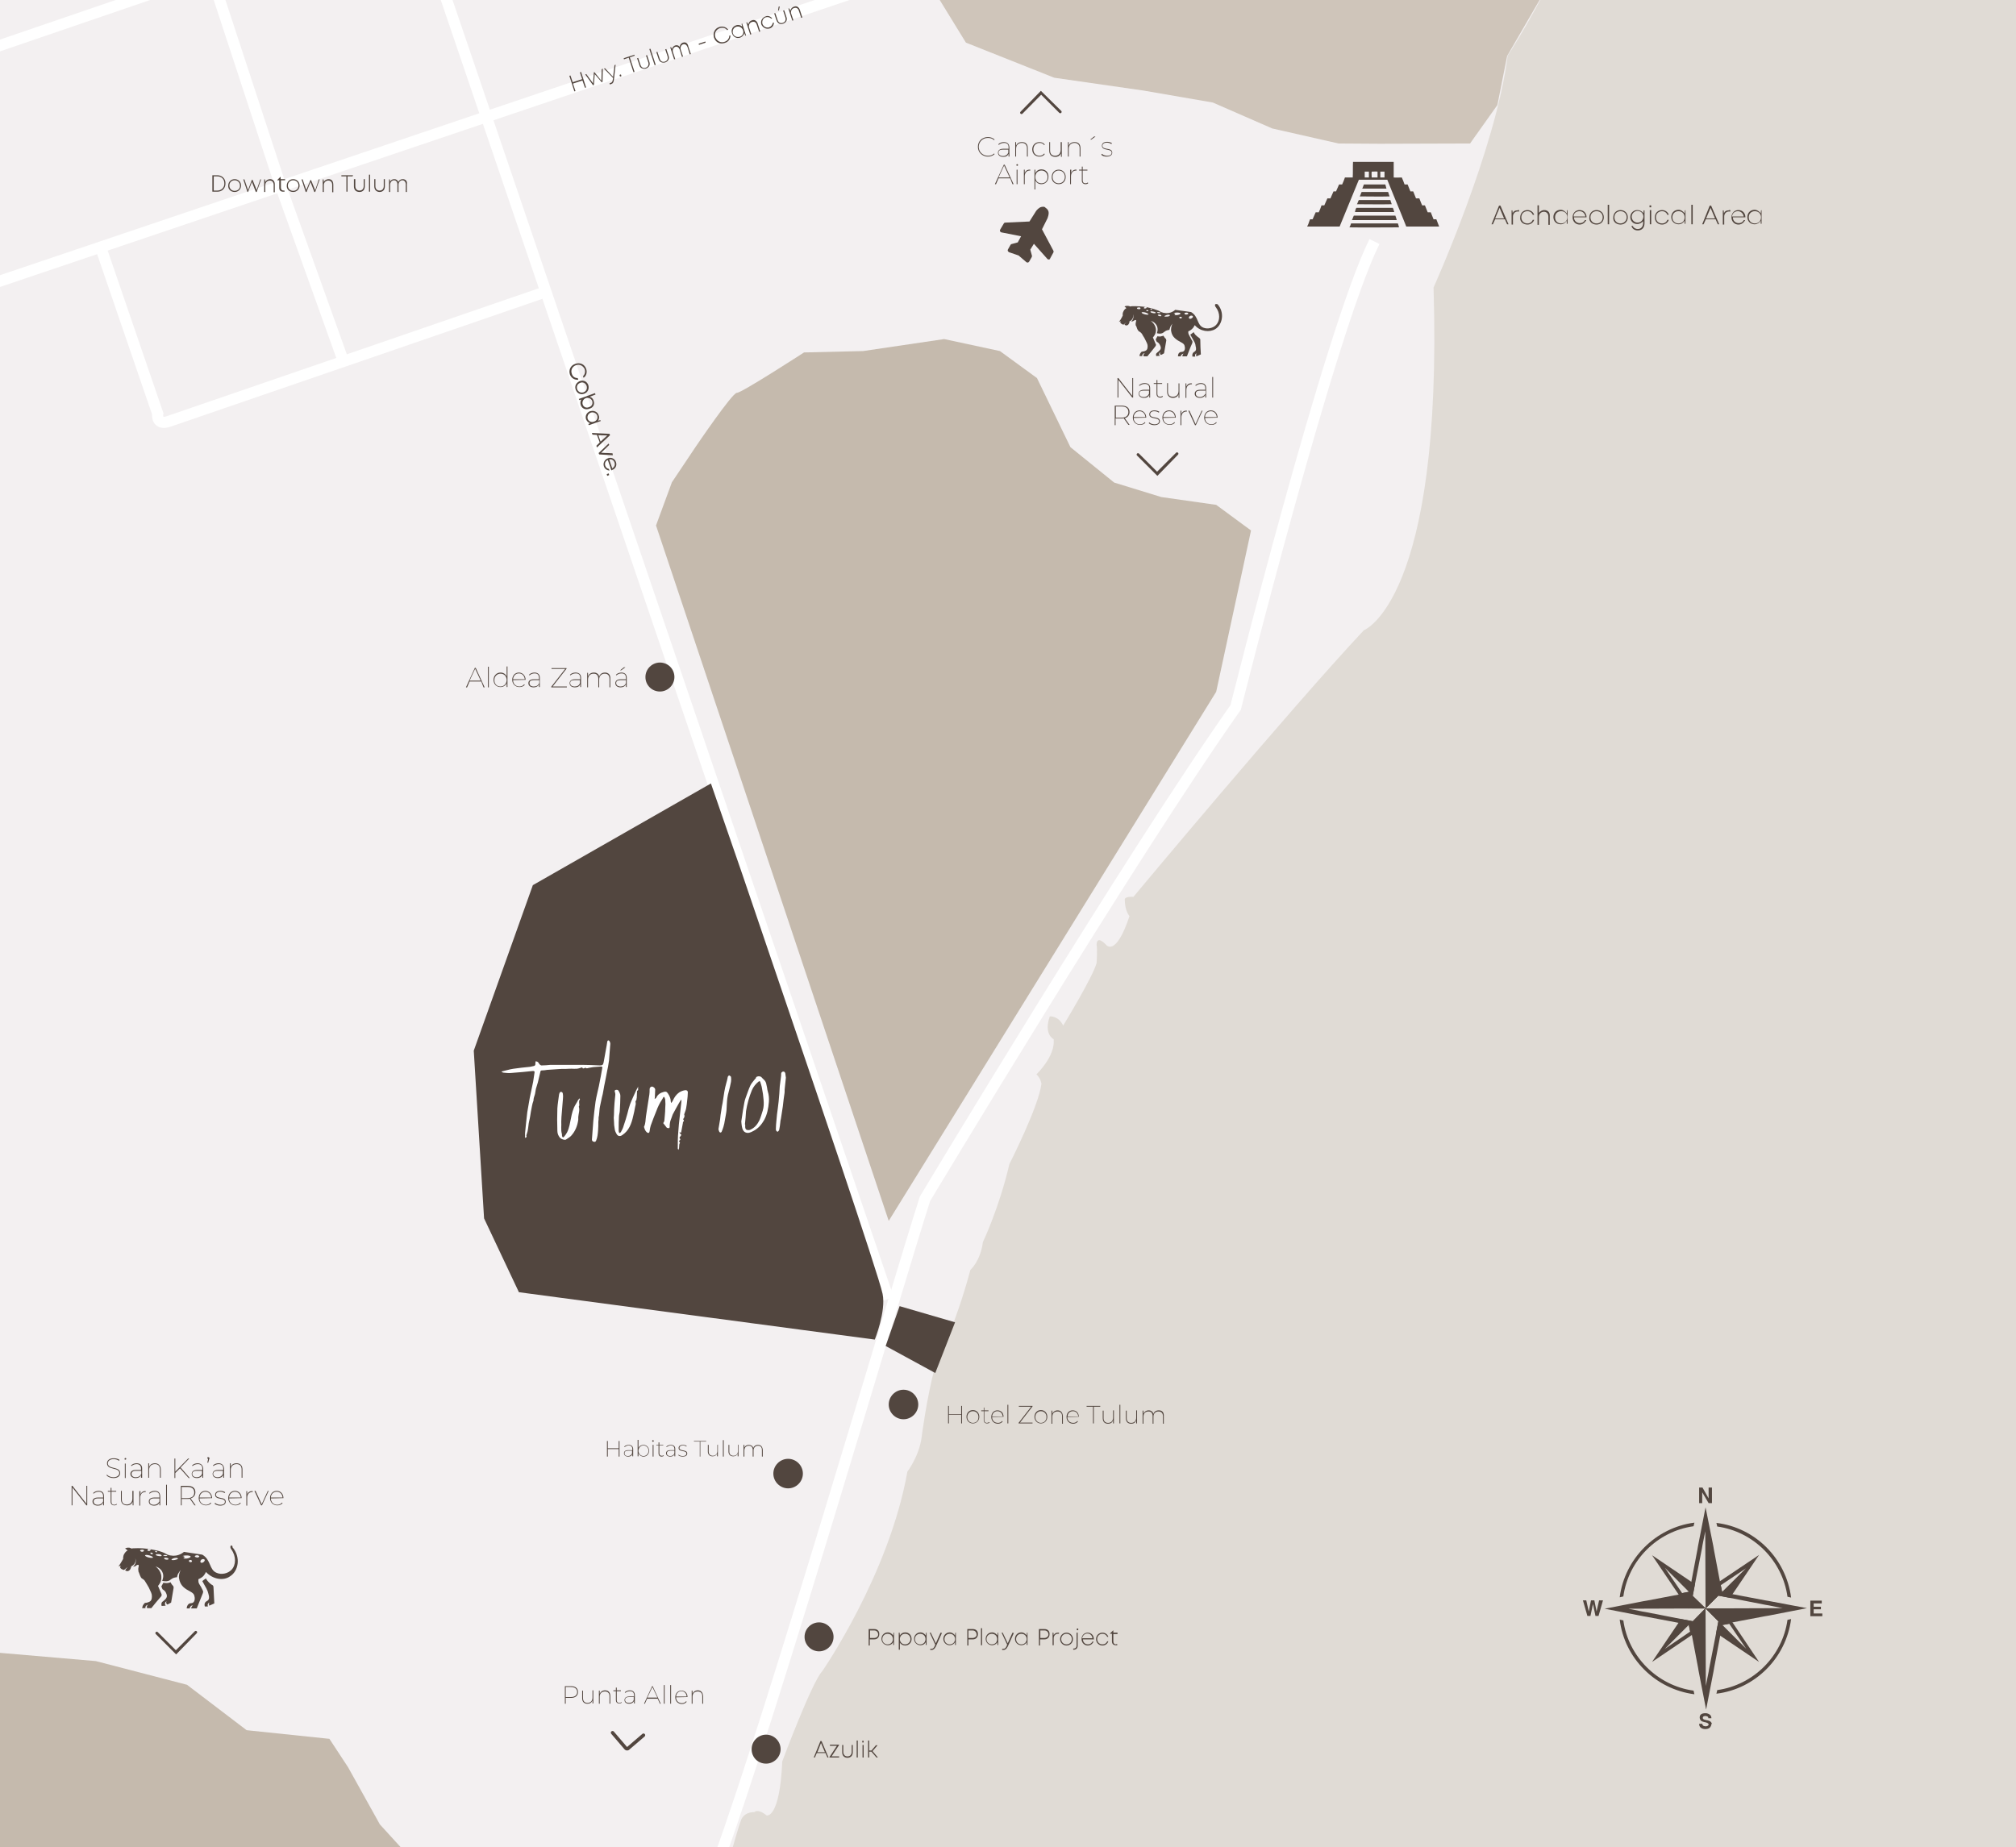 <?xml version="1.0" encoding="utf-8"?>
<!-- Generator: Adobe Illustrator 26.3.1, SVG Export Plug-In . SVG Version: 6.00 Build 0)  -->
<svg version="1.1" id="Capa_1" xmlns="http://www.w3.org/2000/svg" xmlns:xlink="http://www.w3.org/1999/xlink" x="0px" y="0px"
	 viewBox="0 0 723.4 663" style="enable-background:new 0 0 723.4 663;" xml:space="preserve">
<rect x="0" y="0" width="723.4" height="663" fill="#808080" stroke="none"/>
<style type="text/css">
	.st0{clip-path:url(#SVGID_00000124124504513710686060000000855554656028332941_);fill:none;}
	.st1{clip-path:url(#SVGID_00000034800546179569267050000012231534923551034520_);fill:#E0DBD5;}
	.st2{clip-path:url(#SVGID_00000049912216130870816320000017379896995531078800_);fill:#F3F0F1;}
	
		.st3{clip-path:url(#SVGID_00000173867379292039261600000006419707211666534284_);fill:none;stroke:#FFFFFF;stroke-width:4;stroke-miterlimit:10;}
	
		.st4{clip-path:url(#SVGID_00000164475775415659547530000001927505266093344701_);fill:none;stroke:#FFFFFF;stroke-width:4;stroke-miterlimit:10;}
	
		.st5{clip-path:url(#SVGID_00000114781354046758568520000017095816946812909225_);fill:none;stroke:#FFFFFF;stroke-width:4;stroke-miterlimit:10;}
	
		.st6{clip-path:url(#SVGID_00000127735506638546496180000010018942032410457520_);fill:none;stroke:#FFFFFF;stroke-width:4;stroke-miterlimit:10;}
	
		.st7{clip-path:url(#SVGID_00000053518473660509721180000011387358305677251479_);fill:none;stroke:#FFFFFF;stroke-width:4;stroke-miterlimit:10;}
	
		.st8{clip-path:url(#SVGID_00000144338405468610885570000014818376182160418454_);fill:none;stroke:#FFFFFF;stroke-width:4;stroke-miterlimit:10;}
	.st9{clip-path:url(#SVGID_00000167382790365909812620000011460237067415813819_);fill:#52463F;}
	.st10{clip-path:url(#SVGID_00000060010443794512809760000016956417052905394319_);fill:#52463F;}
	.st11{clip-path:url(#SVGID_00000157283914857747332670000013402960808117839006_);fill:#52463F;}
	.st12{clip-path:url(#SVGID_00000087402235565965953510000016881014849599574443_);fill:#52463F;}
	.st13{clip-path:url(#SVGID_00000075159946254227289610000009444495312363245231_);fill:#52463F;}
	.st14{clip-path:url(#SVGID_00000144311292682519739930000000496851159875384753_);fill:#52463F;}
	.st15{clip-path:url(#SVGID_00000158734582813265219770000000565219094263224503_);fill:#52463F;}
	.st16{clip-path:url(#SVGID_00000029017135469182248470000010060669197579914139_);fill:#52463F;}
	.st17{clip-path:url(#SVGID_00000113349394581170135160000005340354291789890988_);fill:#52463F;}
	.st18{clip-path:url(#SVGID_00000086679484700216227680000016281976426461998243_);fill:#52463F;}
	.st19{clip-path:url(#SVGID_00000075880588298854787700000011702020885843836546_);fill:#3E5164;}
	.st20{clip-path:url(#SVGID_00000150786570734884059930000001103907002641604997_);fill:#3E5164;}
	
		.st21{clip-path:url(#SVGID_00000010996356121000207210000017983870604373522318_);fill:none;stroke:#52463F;stroke-width:1.231;stroke-linecap:round;stroke-linejoin:round;stroke-miterlimit:10;}
	.st22{clip-path:url(#SVGID_00000085226203266667842400000005012682393399517071_);fill:#52463F;}
	.st23{clip-path:url(#SVGID_00000143582156072227747300000015784550983784454293_);fill:#52463F;}
	.st24{clip-path:url(#SVGID_00000152263422366012707810000015859749985536220550_);fill:#52463F;}
	.st25{clip-path:url(#SVGID_00000134209325929852267730000015168426434202393738_);fill:#52463F;}
	.st26{clip-path:url(#SVGID_00000139987266576985906900000001223878806641975215_);fill:#52463F;}
	.st27{clip-path:url(#SVGID_00000094584551338577006210000016854990933173206455_);fill:#52463F;}
	.st28{clip-path:url(#SVGID_00000064311998980690852950000016295937799798872500_);fill:#52463F;}
	.st29{clip-path:url(#SVGID_00000008869869602548515890000007355190248301368495_);fill:#52463F;}
	.st30{clip-path:url(#SVGID_00000067223954600935925250000017089499287324299698_);fill:#52463F;}
	.st31{clip-path:url(#SVGID_00000140703593105384362000000013985484324954602891_);fill:#52463F;}
	.st32{clip-path:url(#SVGID_00000166666808184784725080000011044616572412031672_);fill:#52463F;}
	
		.st33{clip-path:url(#SVGID_00000038411273285212354150000014312665093148972726_);fill-rule:evenodd;clip-rule:evenodd;fill:#52463F;}
	
		.st34{clip-path:url(#SVGID_00000096052360918371344840000007452457753299764635_);fill-rule:evenodd;clip-rule:evenodd;fill:#52463F;}
	
		.st35{clip-path:url(#SVGID_00000164474671209028457920000006476354827081823383_);fill-rule:evenodd;clip-rule:evenodd;fill:#52463F;}
	
		.st36{clip-path:url(#SVGID_00000155125664922964709270000003337881280169955005_);fill-rule:evenodd;clip-rule:evenodd;fill:#52463F;}
	
		.st37{clip-path:url(#SVGID_00000173155521853219950660000003516207261144491408_);fill-rule:evenodd;clip-rule:evenodd;fill:#52463F;}
	
		.st38{clip-path:url(#SVGID_00000076567825271809807530000016103719279382458019_);fill-rule:evenodd;clip-rule:evenodd;fill:#52463F;}
	
		.st39{clip-path:url(#SVGID_00000075164816527292686050000010197852863704279444_);fill-rule:evenodd;clip-rule:evenodd;fill:#52463F;}
	.st40{clip-path:url(#SVGID_00000005228804323482994650000012378173855091788683_);fill:#52463F;}
	
		.st41{opacity:0.8;clip-path:url(#SVGID_00000174582615866770530310000007352600410045794945_);fill:#B9AC9C;enable-background:new    ;}
	.st42{clip-path:url(#SVGID_00000074406163170605456580000015592042421275434147_);fill:#52463F;}
	.st43{clip-path:url(#SVGID_00000173855975455672897950000018282682974943692213_);fill:#52463F;}
	.st44{clip-path:url(#SVGID_00000096781841897442848780000004917798919989127567_);fill:#52463F;}
	.st45{clip-path:url(#SVGID_00000082349874122437889080000010333569944620058034_);fill:#52463F;}
	.st46{clip-path:url(#SVGID_00000052064106049041024590000006791981914649787045_);fill:#52463F;}
	
		.st47{opacity:0.8;clip-path:url(#SVGID_00000168086766795612721240000011257936693970211230_);fill:#C5BAAD;enable-background:new    ;}
	.st48{clip-path:url(#SVGID_00000155858741654347409150000005325031455464188800_);fill:#52463F;}
	.st49{clip-path:url(#SVGID_00000159467628413618165440000012574665082603906741_);fill:#52463F;}
	.st50{clip-path:url(#SVGID_00000081616767115463833750000013167583989014060217_);fill:#52463F;}
	.st51{clip-path:url(#SVGID_00000011002102277196631460000000712486644368788879_);fill:#52463F;}
	.st52{clip-path:url(#SVGID_00000012438927317819629580000005493367664255697074_);fill:#52463F;}
	.st53{clip-path:url(#SVGID_00000014605763765791506060000009858099342215013015_);fill:#52463F;}
	.st54{clip-path:url(#SVGID_00000180352698571868351190000006114500407885010089_);fill:#52463F;}
	.st55{clip-path:url(#SVGID_00000076572793667853198060000002739625130465662599_);fill:#52463F;}
	.st56{clip-path:url(#SVGID_00000073710454893110953310000016892048868735240110_);fill:#52463F;}
	.st57{clip-path:url(#SVGID_00000040537164448218714650000009199739722380684423_);fill:#F3F0F1;}
	.st58{clip-path:url(#SVGID_00000082369636456115172620000007995138700273605790_);fill:#52463F;}
	.st59{clip-path:url(#SVGID_00000090273759870110664120000014799071045639176866_);fill:#52463F;}
	.st60{clip-path:url(#SVGID_00000053524713196038879410000013248564532107711110_);fill:#52463F;}
	.st61{clip-path:url(#SVGID_00000158003160080385562430000017768231186873253776_);fill:#52463F;}
	.st62{clip-path:url(#SVGID_00000117662404058344761850000017761031726485282707_);fill:#52463F;}
	.st63{clip-path:url(#SVGID_00000034084369379768647840000002069406512217468856_);fill:#52463F;}
	.st64{clip-path:url(#SVGID_00000114057109855727482480000002906633706641015448_);fill:#52463F;}
	
		.st65{opacity:0.8;clip-path:url(#SVGID_00000031900550839347460040000007665818482238212786_);fill:#B9AC9C;enable-background:new    ;}
	.st66{clip-path:url(#SVGID_00000008141474736869501280000000302640405159270570_);fill:#52463F;}
	.st67{clip-path:url(#SVGID_00000023973851532108186150000005235957972353831329_);}
	.st68{fill:#FFFFFF;}
</style>
<g>
	<g>
		<defs>
			<rect id="SVGID_1_" width="723.4" height="663"/>
		</defs>
		<clipPath id="SVGID_00000049914464941673253170000002927452049284880822_">
			<use xlink:href="#SVGID_1_"  style="overflow:visible;"/>
		</clipPath>
		
			<rect x="-1" style="clip-path:url(#SVGID_00000049914464941673253170000002927452049284880822_);fill:none;" width="720" height="663"/>
	</g>
	<g>
		<defs>
			<rect id="SVGID_00000112625284098707723740000006231629972714748823_" width="723.4" height="663"/>
		</defs>
		<clipPath id="SVGID_00000117672002751526800020000009823249764255684265_">
			<use xlink:href="#SVGID_00000112625284098707723740000006231629972714748823_"  style="overflow:visible;"/>
		</clipPath>
		<path style="clip-path:url(#SVGID_00000117672002751526800020000009823249764255684265_);fill:#E0DBD5;" d="M723.4-190.2H220.1
			v940.1h503.3V-190.2z"/>
	</g>
	<g>
		<defs>
			<rect id="SVGID_00000006683415789797378450000003208964080079053990_" width="723.4" height="663"/>
		</defs>
		<clipPath id="SVGID_00000083788393176274321390000002101210524723269792_">
			<use xlink:href="#SVGID_00000006683415789797378450000003208964080079053990_"  style="overflow:visible;"/>
		</clipPath>
		<path style="clip-path:url(#SVGID_00000083788393176274321390000002101210524723269792_);fill:#F3F0F1;" d="M241,747.7
			c0,0,3.8-5.4,4.1-7.8c0.3-2.4-3.5,4-6.1,3.2s-16.2-11.5,7.4-29.6c0,0,3.2-0.6,4.1,2.7c0,0,4.8,1.9,3.8-6.3c0,0-3.3,0.9-4-0.6
			c0,0-8.1-1.4,7.1-26.4c0,0,6.9-25.5,8.5-29.6c0,0,0.8-2.9,4.8-2.9c0,0,1.2-1.4,4.4,1.2c0,0,4.7,1.3,5.6-19.4
			c0,0,10.6-28.4,14.3-32.3c0,0,24-34.6,30.6-71.7c0,0,4.2-5.5,5.1-12.3c0,0,1.7-13.6,4.8-25.4c0,0,7.4-14.7,12.7-34.7
			c0,0,3.6-3.1,4.5-10c0,0,5.9-12.4,9.5-28c0,0,10.5-20.6,11.5-28.8c0,0-0.2-1.9-1.8-3.4c0,0,6.8-6.4,6.2-12.6c0,0-3.7-1.7-1.4-8.2
			c0,0,3.1-0.3,4.8,3.3c0,0,10.8-17.7,12-22.5c0,0,0.3-4.6,0-6.5c0,0-0.2-3.7,3.4,0c0,0,3.4,4.7,8.4-10.3c0,0-1.7-1.7-1.7-6.1
			c0,0,0.2-1,3.1-0.8c0,0,55.9-67.1,82.7-95.7c0,0,28.4-10.6,25-123c0,0,22.3-49.5,26.6-83.2c0,0,11.6-17.8,19.8-36.7
			c0,0,3.2-2.3,3.2-11.6c0,0,4.7-5.3,7.3-16c0,0,23.4-71.2,42-99.5c0,0,12.6-21,36.2-46.3H-18.4v937.9H241V747.7z"/>
	</g>
	<g>
		<defs>
			<rect id="SVGID_00000037651987244449462030000001763893502551995834_" width="723.4" height="663"/>
		</defs>
		<clipPath id="SVGID_00000036228827031831742100000005604351201346256270_">
			<use xlink:href="#SVGID_00000037651987244449462030000001763893502551995834_"  style="overflow:visible;"/>
		</clipPath>
		
			<path style="clip-path:url(#SVGID_00000036228827031831742100000005604351201346256270_);fill:none;stroke:#FFFFFF;stroke-width:4;stroke-miterlimit:10;" d="
			M213.6,747.7c0,0,26-30,44.6-81c18.9-51.8,62.4-201,73.7-236.4c0,0,73.1-121.9,111.5-176.4c0,0,33.8-135.1,49.8-167.2"/>
	</g>
	<g>
		<defs>
			<rect id="SVGID_00000092449498107711134030000006762934757222886025_" width="723.4" height="663"/>
		</defs>
		<clipPath id="SVGID_00000078762807852580851990000014081308376522683070_">
			<use xlink:href="#SVGID_00000092449498107711134030000006762934757222886025_"  style="overflow:visible;"/>
		</clipPath>
		
			<path style="clip-path:url(#SVGID_00000078762807852580851990000014081308376522683070_);fill:none;stroke:#FFFFFF;stroke-width:4;stroke-miterlimit:10;" d="
			M95.6-190.2l223.2,656.4"/>
	</g>
	<g>
		<defs>
			<rect id="SVGID_00000023253353630241106710000006937489310827844998_" width="723.4" height="663"/>
		</defs>
		<clipPath id="SVGID_00000076562662162027360250000005312869826428117157_">
			<use xlink:href="#SVGID_00000023253353630241106710000006937489310827844998_"  style="overflow:visible;"/>
		</clipPath>
		
			<path style="clip-path:url(#SVGID_00000076562662162027360250000005312869826428117157_);fill:none;stroke:#FFFFFF;stroke-width:4;stroke-miterlimit:10;" d="
			M-18.4,107.1L489.5-64.5c0,0,30.8-6.8,51.9-38.3c21.1-31.6,54.9-92.5,54.9-92.5"/>
	</g>
	<g>
		<defs>
			<rect id="SVGID_00000067228675428289031990000015901498517627359128_" width="723.4" height="663"/>
		</defs>
		<clipPath id="SVGID_00000170274412292375614900000014021501653274915479_">
			<use xlink:href="#SVGID_00000067228675428289031990000015901498517627359128_"  style="overflow:visible;"/>
		</clipPath>
		
			<path style="clip-path:url(#SVGID_00000170274412292375614900000014021501653274915479_);fill:none;stroke:#FFFFFF;stroke-width:4;stroke-miterlimit:10;" d="
			M-20.1,23.2l168.6-57.7"/>
	</g>
	<g>
		<defs>
			<rect id="SVGID_00000021810149428987333590000009505669759849481909_" width="723.4" height="663"/>
		</defs>
		<clipPath id="SVGID_00000015341095268627191360000006514410491847587209_">
			<use xlink:href="#SVGID_00000021810149428987333590000009505669759849481909_"  style="overflow:visible;"/>
		</clipPath>
		
			<path style="clip-path:url(#SVGID_00000015341095268627191360000006514410491847587209_);fill:none;stroke:#FFFFFF;stroke-width:4;stroke-miterlimit:10;" d="
			M76.3-7.6l24.4,74.4l22.5,62.8"/>
	</g>
	<g>
		<defs>
			<rect id="SVGID_00000085234695483162970220000004592809521360802994_" width="723.4" height="663"/>
		</defs>
		<clipPath id="SVGID_00000115485133150054559640000012227820797908991671_">
			<use xlink:href="#SVGID_00000085234695483162970220000004592809521360802994_"  style="overflow:visible;"/>
		</clipPath>
		
			<path style="clip-path:url(#SVGID_00000115485133150054559640000012227820797908991671_);fill:none;stroke:#FFFFFF;stroke-width:4;stroke-miterlimit:10;" d="
			M36.1,88.7l20.5,59.8c0,0-0.7,4.4,4.1,2.7c4.8-1.6,135.2-46.5,135.2-46.5"/>
	</g>
	<g>
		<defs>
			<rect id="SVGID_00000039099512130138688910000006945976368782574514_" width="723.4" height="663"/>
		</defs>
		<clipPath id="SVGID_00000173847292253760592800000003431945108265303191_">
			<use xlink:href="#SVGID_00000039099512130138688910000006945976368782574514_"  style="overflow:visible;"/>
		</clipPath>
		<path style="clip-path:url(#SVGID_00000173847292253760592800000003431945108265303191_);fill:#52463F;" d="M313.9,480.8
			c0,0,4.1-10.2,2.8-16.4c-1.2-6.3-28.3-85.8-28.3-85.8l-22.1-65l-11.2-32.4l-63.9,36.5L170,377.1l3.7,60.2l12.5,26.5L313.9,480.8z"
			/>
	</g>
	<g>
		<defs>
			<rect id="SVGID_00000138551608631061924980000011265462094253370248_" width="723.4" height="663"/>
		</defs>
		<clipPath id="SVGID_00000101785386770519161140000018440397128188563844_">
			<use xlink:href="#SVGID_00000138551608631061924980000011265462094253370248_"  style="overflow:visible;"/>
		</clipPath>
		<path style="clip-path:url(#SVGID_00000101785386770519161140000018440397128188563844_);fill:#52463F;" d="M322.8,468.8l19.9,5.8
			l-7.1,18.2l-17.8-9.7L322.8,468.8z"/>
	</g>
	<g>
		<defs>
			<rect id="SVGID_00000064347599350647648850000001612708113435206554_" width="723.4" height="663"/>
		</defs>
		<clipPath id="SVGID_00000163777689486386789330000018280778572185196452_">
			<use xlink:href="#SVGID_00000064347599350647648850000001612708113435206554_"  style="overflow:visible;"/>
		</clipPath>
		<path style="clip-path:url(#SVGID_00000163777689486386789330000018280778572185196452_);fill:#52463F;" d="M217.7,170.2l0.2,0.6
			l0.7-0.3l-0.2-0.6L217.7,170.2z M220.5,166c0.3,0.8,0,1.6-0.8,2.1l-1.1-3.2C219.4,164.7,220.2,165.1,220.5,166z M219.6,168.7
			c1.2-0.4,1.9-1.6,1.4-2.9c-0.4-1.2-1.7-1.8-2.9-1.3s-1.8,1.7-1.4,2.9c0.3,0.9,1.1,1.4,2,1.5l-0.2-0.6c-0.6-0.1-1.1-0.5-1.3-1.1
			c-0.3-0.9,0-1.7,0.9-2.1l1.3,3.8C219.4,168.8,219.5,168.7,219.6,168.7z M219.8,162.7l-4.1-0.2l2.9-2.8l-0.2-0.5l-3.6,3.4l0.2,0.5
			l4.9,0.3L219.8,162.7z M217.9,156.3l-2.4,2.2l-0.8-2.3L217.9,156.3z M214,160l0.2,0.6l4.7-4.4l-0.2-0.5l-6.3-0.3l0.2,0.6l1.6,0.1
			l1,2.7L214,160z M210.9,150.4c-0.3-0.9,0.1-1.9,1.1-2.3c0.9-0.3,1.9,0.1,2.3,1c0.3,1-0.1,1.9-1.1,2.2
			C212.3,151.7,211.3,151.3,210.9,150.4z M215.4,150.8l-0.8,0.2c0.4-0.6,0.5-1.3,0.2-2c-0.4-1.2-1.7-1.8-3.1-1.4
			c-1.2,0.5-1.8,1.7-1.4,2.9c0.3,0.7,0.8,1.2,1.5,1.4l-0.7,0.3l0.2,0.4l4.3-1.5L215.4,150.8z M209.1,145.2c-0.3-0.9,0.1-1.9,1.1-2.3
			c0.9-0.3,1.9,0.1,2.3,1c0.3,1-0.1,1.9-1.1,2.2C210.4,146.6,209.4,146.1,209.1,145.2z M213,143.8c-0.2-0.7-0.7-1.2-1.4-1.4l2.1-0.8
			l-0.2-0.5l-5.8,2.1l0.2,0.4l0.7-0.2c-0.4,0.6-0.4,1.3-0.2,2c0.5,1.3,1.7,1.8,3.1,1.3C212.9,146.3,213.5,145.1,213,143.8z
			 M207.1,139.7c-0.3-1,0.1-1.9,1.1-2.3c1-0.4,1.9,0.1,2.3,1.1c0.3,1-0.1,1.9-1.1,2.3C208.4,141.1,207.5,140.7,207.1,139.7z
			 M206.6,139.9c0.5,1.3,1.7,1.9,3.1,1.4c1.2-0.5,1.8-1.7,1.4-3.1c-0.5-1.3-1.7-1.9-3.1-1.4C206.7,137.4,206.1,138.6,206.6,139.9z
			 M204.5,134.4c0.5,1.3,1.6,2,3,1.9l-0.2-0.6c-1,0-1.8-0.5-2.1-1.5c-0.5-1.3,0.1-2.6,1.4-3.1c1.3-0.5,2.6,0.1,3.2,1.4
			c0.3,0.9,0.1,1.9-0.6,2.5l0.2,0.6c1-0.7,1.4-2,0.9-3.3c-0.6-1.6-2.2-2.3-3.9-1.7C204.7,131.2,204,132.8,204.5,134.4z"/>
	</g>
	<g>
		<defs>
			<rect id="SVGID_00000127037376792752039560000001746994052654349990_" width="723.4" height="663"/>
		</defs>
		<clipPath id="SVGID_00000096017332246356492860000001693952389652707982_">
			<use xlink:href="#SVGID_00000127037376792752039560000001746994052654349990_"  style="overflow:visible;"/>
		</clipPath>
		<path style="clip-path:url(#SVGID_00000096017332246356492860000001693952389652707982_);fill:#52463F;" d="M293.9,592.7
			c2.8,0,5.2-2.3,5.2-5.2c0-2.8-2.3-5.2-5.2-5.2c-2.8,0-5.2,2.3-5.2,5.2C288.7,590.4,291.1,592.7,293.9,592.7z"/>
	</g>
	<g>
		<defs>
			<rect id="SVGID_00000110459036367134389240000016654928707420750473_" width="723.4" height="663"/>
		</defs>
		<clipPath id="SVGID_00000021087294804062949690000004605031885486611879_">
			<use xlink:href="#SVGID_00000110459036367134389240000016654928707420750473_"  style="overflow:visible;"/>
		</clipPath>
		<path style="clip-path:url(#SVGID_00000021087294804062949690000004605031885486611879_);fill:#52463F;" d="M274.9,633
			c2.8,0,5.2-2.3,5.2-5.2c0-2.8-2.3-5.2-5.2-5.2c-2.8,0-5.2,2.3-5.2,5.2C269.7,630.7,271.9,633,274.9,633z"/>
	</g>
	<g>
		<defs>
			<rect id="SVGID_00000058584844695699140170000014180063792490326938_" width="723.4" height="663"/>
		</defs>
		<clipPath id="SVGID_00000067955989674758095590000015567488921172274864_">
			<use xlink:href="#SVGID_00000058584844695699140170000014180063792490326938_"  style="overflow:visible;"/>
		</clipPath>
		<path style="clip-path:url(#SVGID_00000067955989674758095590000015567488921172274864_);fill:#52463F;" d="M400.5,590.2
			c-0.7,0-1-0.4-1-1.1v-2.6h1.5V586h-1.5v-0.8h-0.1l-1.1,1.1v0.1h0.7v2.7c0,0.9,0.5,1.4,1.4,1.4h0.5v-0.4h-0.4V590.2z M395.6,590.6
			c1,0,1.8-0.6,2.1-1.5h-0.4c-0.3,0.7-0.9,1.1-1.7,1.1c-1.1,0-1.9-0.8-1.9-1.9s0.8-1.9,1.9-1.9c0.8,0,1.4,0.4,1.7,1.1h0.4
			c-0.3-0.9-1.1-1.5-2.1-1.5c-1.3,0-2.3,1-2.3,2.3C393.3,589.6,394.3,590.6,395.6,590.6z M390.2,586.3c1,0,1.7,0.7,1.8,1.7h-3.7
			C388.5,587,389.2,586.3,390.2,586.3z M392.5,588.3c0-1.3-0.9-2.3-2.2-2.3s-2.2,1-2.2,2.3s1,2.3,2.2,2.3c0.9,0,1.7-0.5,2.1-1.4H392
			c-0.3,0.6-0.9,1-1.6,1c-1,0-1.8-0.7-1.8-1.8h4.1C392.5,588.4,392.5,588.3,392.5,588.3z M385.1,592.1h0.2c0.8,0,1.4-0.5,1.4-1.4
			V586h-0.4v4.7c0,0.6-0.4,1-1,1h-0.2V592.1z M386.4,585.1h0.5v-0.6h-0.5V585.1z M382.7,590.2c-1.1,0-1.9-0.8-1.9-1.9
			s0.8-1.9,1.9-1.9s1.9,0.8,1.9,1.9S383.8,590.2,382.7,590.2z M382.7,590.6c1.3,0,2.3-1,2.3-2.3s-1-2.3-2.3-2.3s-2.3,1-2.3,2.3
			C380.4,589.6,381.4,590.6,382.7,590.6z M379.6,586c-0.7,0-1.2,0.3-1.5,0.9L378,586h-0.3v4.5h0.4V588c0-0.9,0.6-1.6,1.5-1.6h0.4
			V586H379.6z M374.8,587.9h-1.5v-2.7h1.5c0.8,0,1.4,0.6,1.4,1.4C376.3,587.2,375.6,587.9,374.8,587.9z M374.8,584.7h-2v5.9h0.4
			v-2.2h1.6c1.1,0,1.8-0.8,1.8-1.8C376.7,585.4,375.9,584.7,374.8,584.7z M366.5,590.2c-1.1,0-1.9-0.8-1.9-1.9s0.8-1.9,1.9-1.9
			s1.9,0.8,1.9,1.9S367.6,590.2,366.5,590.2z M368.5,586l-0.1,1c-0.4-0.6-1.1-1.1-1.9-1.1c-1.3,0-2.3,1-2.3,2.3s1,2.3,2.3,2.3
			c0.9,0,1.5-0.4,1.9-1.1v1h0.3V586H368.5z M363.3,586l-1.7,3.8l-1.8-3.8h-0.4l2,4.3l-0.2,0.5c-0.4,0.8-0.6,1-1.3,1h-0.3v0.4h0.4
			c0.7,0,1.1-0.3,1.6-1.2l2.2-4.9L363.3,586L363.3,586L363.3,586z M355.9,590.2c-1.1,0-1.9-0.8-1.9-1.9s0.8-1.9,1.9-1.9
			s1.9,0.8,1.9,1.9S357.1,590.2,355.9,590.2z M358,586l-0.1,1c-0.4-0.6-1.1-1.1-1.9-1.1c-1.3,0-2.3,1-2.3,2.3s1,2.3,2.3,2.3
			c0.8,0,1.5-0.4,1.9-1.1v1h0.3V586H358z M352,590.5h0.4v-6.1H352V590.5z M349,587.9h-1.5v-2.7h1.5c0.8,0,1.4,0.6,1.4,1.4
			C350.6,587.2,349.9,587.9,349,587.9z M349.1,584.7h-2v5.9h0.4v-2.2h1.6c1.1,0,1.8-0.8,1.8-1.8C351,585.4,350.2,584.7,349.1,584.7z
			 M340.8,590.2c-1.1,0-1.9-0.8-1.9-1.9s0.8-1.9,1.9-1.9s1.9,0.8,1.9,1.9S341.9,590.2,340.8,590.2z M342.8,586l-0.1,1
			c-0.4-0.6-1.1-1.1-1.9-1.1c-1.3,0-2.3,1-2.3,2.3s1,2.3,2.3,2.3c0.8,0,1.5-0.4,1.9-1.1v1h0.3V586H342.8z M337.5,586l-1.7,3.8
			L334,586h-0.4l2,4.3l-0.2,0.5c-0.4,0.8-0.6,1-1.3,1h-0.3v0.4h0.4c0.7,0,1.1-0.3,1.6-1.2l2.2-4.9L337.5,586L337.5,586L337.5,586z
			 M330.2,590.2c-1.1,0-1.9-0.8-1.9-1.9s0.8-1.9,1.9-1.9s1.9,0.8,1.9,1.9S331.3,590.2,330.2,590.2z M332.3,586l-0.1,1
			c-0.4-0.6-1.1-1.1-1.9-1.1c-1.3,0-2.3,1-2.3,2.3s1,2.3,2.3,2.3c0.9,0,1.5-0.4,1.9-1.1v1h0.3V586H332.3z M324.8,590.2
			c-1.1,0-1.9-0.8-1.9-1.9s0.8-1.9,1.9-1.9s1.9,0.8,1.9,1.9C326.7,589.4,325.8,590.2,324.8,590.2z M324.8,585.9
			c-0.8,0-1.5,0.4-1.9,1.1l-0.1-1h-0.3v6.1h0.4v-2.5c0.4,0.6,1.1,1,1.9,1c1.3,0,2.3-1,2.3-2.3C327.1,586.9,326.2,585.9,324.8,585.9z
			 M318.5,590.2c-1.1,0-1.9-0.8-1.9-1.9s0.8-1.9,1.9-1.9s1.9,0.8,1.9,1.9S319.6,590.2,318.5,590.2z M320.6,586l-0.1,1
			c-0.4-0.6-1.1-1.1-1.9-1.1c-1.3,0-2.3,1-2.3,2.3s1,2.3,2.3,2.3c0.9,0,1.5-0.4,1.9-1.1v1h0.3V586H320.6z M313.7,587.9h-1.5v-2.7
			h1.5c0.8,0,1.4,0.6,1.4,1.4C315.2,587.2,314.6,587.9,313.7,587.9z M313.7,584.7h-2v5.9h0.4v-2.2h1.6c1.1,0,1.8-0.8,1.8-1.8
			C315.6,585.4,314.8,584.7,313.7,584.7z"/>
	</g>
	<g>
		<defs>
			<rect id="SVGID_00000146460725544820825100000001259340541179708323_" width="723.4" height="663"/>
		</defs>
		<clipPath id="SVGID_00000169522766391018442290000008412849519896373181_">
			<use xlink:href="#SVGID_00000146460725544820825100000001259340541179708323_"  style="overflow:visible;"/>
		</clipPath>
		<path style="clip-path:url(#SVGID_00000169522766391018442290000008412849519896373181_);fill:#52463F;" d="M314.5,630.8h0.5
			l-1.9-2.3l1.8-2.1h-0.6l-1.6,1.9h-0.8v-3.6h-0.4v6.1h0.4v-2.1h0.8L314.5,630.8z M309.5,630.8h0.4v-4.5h-0.4V630.8z M309.4,625.4
			h0.5v-0.6h-0.5V625.4z M307.4,630.8h0.4v-6.1h-0.4V630.8z M304.1,630.9c1.2,0,1.9-0.8,1.9-2v-2.6h-0.4v2.5c0,1-0.6,1.6-1.5,1.6
			s-1.5-0.6-1.5-1.6v-2.5h-0.4v2.6C302.2,630.1,302.9,630.9,304.1,630.9z M298.4,630.4l2.7-4.1v-0.1h-3.3v0.4h2.5l-2.7,4.1v0.1h3.5
			v-0.4H298.4z M294.6,625.6l1.4,3.3h-2.7L294.6,625.6z M296.9,630.8h0.4l-2.5-5.9h-0.4l-2.4,5.9h0.4l0.7-1.6h3.1L296.9,630.8z"/>
	</g>
	<g>
		<defs>
			<rect id="SVGID_00000145029970956083414340000004322573758100425397_" width="723.4" height="663"/>
		</defs>
		<clipPath id="SVGID_00000168802544424050674430000002016107953292867509_">
			<use xlink:href="#SVGID_00000145029970956083414340000004322573758100425397_"  style="overflow:visible;"/>
		</clipPath>
		<path style="clip-path:url(#SVGID_00000168802544424050674430000002016107953292867509_);fill:#52463F;" d="M236.8,248.2
			c2.8,0,5.2-2.3,5.2-5.2s-2.3-5.2-5.2-5.2c-2.8,0-5.2,2.3-5.2,5.2S233.9,248.2,236.8,248.2z"/>
	</g>
	<g>
		<defs>
			<rect id="SVGID_00000127010695882311655720000009092360208393563537_" width="723.4" height="663"/>
		</defs>
		<clipPath id="SVGID_00000043444469002525926070000010868811634928251294_">
			<use xlink:href="#SVGID_00000127010695882311655720000009092360208393563537_"  style="overflow:visible;"/>
		</clipPath>
		<path style="clip-path:url(#SVGID_00000043444469002525926070000010868811634928251294_);fill:#52463F;" d="M144.5,64.3
			c-0.7,0-1.3,0.4-1.6,1c-0.2-0.6-0.7-1-1.4-1s-1.2,0.3-1.5,0.9l-0.1-0.8h-0.3v4.5h0.4v-2.6c0-0.9,0.6-1.6,1.4-1.6
			c0.7,0,1.2,0.6,1.2,1.5v2.7h0.4v-2.6c0-0.9,0.6-1.6,1.4-1.6c0.7,0,1.2,0.6,1.2,1.5v2.7h0.4V66C146.2,65,145.5,64.3,144.5,64.3z
			 M136.2,68.9c1.2,0,1.9-0.8,1.9-2v-2.6h-0.4v2.5c0,1-0.6,1.6-1.5,1.6s-1.5-0.6-1.5-1.6v-2.5h-0.4v2.6
			C134.3,68.1,135.1,68.9,136.2,68.9z M132.4,68.8h0.4v-6.1h-0.4V68.8z M129,68.9c1.2,0,1.9-0.8,1.9-2v-2.6h-0.4v2.5
			c0,1-0.6,1.6-1.5,1.6s-1.5-0.6-1.5-1.6v-2.5H127v2.6C127,68.1,127.7,68.9,129,68.9z M126.7,62.9h-4.2v0.4h1.8v5.5h0.4v-5.5h1.8
			L126.7,62.9z M117.9,64.3c-0.7,0-1.4,0.4-1.7,1l-0.1-0.9h-0.3v4.5h0.4v-2.5c0-0.9,0.7-1.6,1.6-1.6s1.4,0.6,1.4,1.6V69h0.4v-2.6
			C119.6,65,119,64.3,117.9,64.3z M114.4,64.4l-1.3,3.9l-1.5-3.7h-0.2l-1.5,3.6l-1.3-3.8h-0.4l1.5,4.5h0.3l1.4-3.6l1.4,3.6h0.3
			l1.6-4.5H114.4z M105.2,68.5c-1.1,0-1.9-0.8-1.9-1.9s0.8-1.9,1.9-1.9s1.9,0.8,1.9,1.9S106.3,68.5,105.2,68.5z M105.2,68.9
			c1.3,0,2.3-1,2.3-2.3s-1-2.3-2.3-2.3s-2.3,1-2.3,2.3C102.8,67.9,103.8,68.9,105.2,68.9z M101.8,68.4c-0.7,0-1-0.4-1-1.1v-2.6h1.5
			v-0.4h-1.6v-0.8h-0.1l-1.1,1.1v0.1h0.7v2.7c0,0.9,0.5,1.4,1.4,1.4h0.5v-0.4H101.8z M96.9,64.3c-0.7,0-1.4,0.4-1.7,1l-0.1-0.9h-0.3
			v4.5h0.4v-2.5c0-0.9,0.7-1.6,1.6-1.6s1.4,0.6,1.4,1.6V69h0.4v-2.6C98.7,65,97.9,64.3,96.9,64.3z M93.4,64.4l-1.3,3.8l-1.5-3.7
			h-0.2L89,68.2l-1.3-3.8h-0.4l1.5,4.5H89l1.4-3.6l1.4,3.6h0.3l1.6-4.5H93.4z M84.2,68.5c-1.1,0-1.9-0.8-1.9-1.9s0.8-1.9,1.9-1.9
			s1.9,0.8,1.9,1.9C86.2,67.7,85.3,68.5,84.2,68.5z M84.2,68.9c1.3,0,2.3-1,2.3-2.3s-1-2.3-2.3-2.3s-2.3,1-2.3,2.3
			C81.8,67.9,82.8,68.9,84.2,68.9z M78,68.4h-1.3v-5.1H78c1.5,0,2.5,1,2.5,2.5C80.6,67.3,79.4,68.4,78,68.4z M78,62.9h-1.8v5.9H78
			c1.7,0,2.9-1.2,2.9-2.9C81,64.2,79.7,62.9,78,62.9z"/>
	</g>
	<g>
		<defs>
			<rect id="SVGID_00000101808189543127947770000014558497294753920909_" width="723.4" height="663"/>
		</defs>
		<clipPath id="SVGID_00000170241949189136833960000017167040668313165998_">
			<use xlink:href="#SVGID_00000101808189543127947770000014558497294753920909_"  style="overflow:visible;"/>
		</clipPath>
		<path style="clip-path:url(#SVGID_00000170241949189136833960000017167040668313165998_);fill:#52463F;" d="M284.9,2.4
			c-0.7,0.2-1.2,0.8-1.3,1.5L283.2,3l-0.3,0.1l1.4,4.3l0.4-0.1l-0.8-2.4c-0.3-0.8,0.2-1.8,1-2c0.9-0.3,1.5,0.1,1.8,1.1l0.8,2.4
			l0.4-0.1l-0.8-2.5C286.7,2.5,285.9,2,284.9,2.4z M281,8.5c1.1-0.4,1.6-1.3,1.2-2.4l-0.8-2.4L281,3.8l0.8,2.4c0.3,0.9,0,1.7-0.9,2
			s-1.6-0.1-1.9-1.1l-0.8-2.4l-0.4,0.1l0.8,2.4C279,8.4,279.9,8.9,281,8.5z M279.2,3.8l0.3-0.1l0.3-1.4l-0.4,0.1L279.2,3.8z
			 M276.2,10.2c0.9-0.3,1.5-1.1,1.5-2.1l-0.4,0.1c-0.1,0.7-0.6,1.3-1.3,1.6c-1,0.3-2-0.2-2.4-1.2c-0.3-1,0.2-2.1,1.2-2.4
			c0.7-0.2,1.5,0,1.9,0.5l0.4-0.1c-0.6-0.7-1.5-1.1-2.4-0.7c-1.2,0.4-1.9,1.6-1.5,2.9C273.7,9.9,274.9,10.6,276.2,10.2z M269.8,7.3
			c-0.7,0.2-1.2,0.8-1.3,1.5L268.1,8l-0.3,0.1l1.4,4.3l0.4-0.1l-0.8-2.4c-0.3-0.8,0.2-1.8,1-2c0.9-0.3,1.5,0.1,1.8,1.1l0.8,2.4
			l0.4-0.1L272,8.8C271.7,7.5,270.8,6.9,269.8,7.3z M265.4,13.2c-1,0.3-2.1-0.2-2.4-1.2s0.2-2.1,1.2-2.4c1-0.3,2,0.2,2.4,1.2
			S266.5,12.9,265.4,13.2z M266.1,8.6l0.2,0.9c-0.6-0.5-1.4-0.7-2.2-0.4c-1.2,0.4-1.9,1.6-1.4,2.9c0.4,1.3,1.6,1.9,2.9,1.5
			c0.8-0.3,1.3-0.9,1.5-1.6l0.3,0.9l0.3-0.1l-1.4-4.3L266.1,8.6z M260.1,15.4c1.3-0.4,2-1.4,2-2.7l-0.4,0.1c0,1-0.7,1.9-1.7,2.2
			c-1.4,0.5-2.7-0.2-3.3-1.6c-0.5-1.4,0.2-2.8,1.6-3.3c1-0.3,2-0.1,2.6,0.7l0.4-0.1c-0.7-1-1.9-1.4-3.2-1c-1.6,0.5-2.4,2.1-1.9,3.8
			C256.8,15.2,258.3,16,260.1,15.4z M250.8,16.1l2.4-0.8l-0.1-0.4l-2.4,0.8L250.8,16.1z M245.1,15.3c-0.7,0.2-1.1,0.8-1.2,1.5
			c-0.4-0.5-1-0.7-1.6-0.5s-1,0.7-1.2,1.3l-0.3-0.7l-0.3,0.1l1.4,4.3l0.4-0.1l-0.8-2.4c-0.3-0.9,0.1-1.7,0.8-2
			c0.7-0.2,1.3,0.2,1.6,1l0.8,2.6l0.4-0.1l-0.8-2.4c-0.3-0.9,0.1-1.7,0.8-2c0.7-0.2,1.3,0.2,1.6,1l0.8,2.6l0.4-0.1l-0.9-2.7
			C246.8,15.5,246,15,245.1,15.3z M238.7,22.4c1.1-0.4,1.6-1.3,1.2-2.4l-0.8-2.4l-0.4,0.1l0.8,2.4c0.3,0.9,0,1.7-0.9,2
			S237,22,236.7,21l-0.8-2.4l-0.4,0.1l0.8,2.4C236.6,22.2,237.5,22.7,238.7,22.4z M234.9,23.4l0.4-0.1l-1.9-5.8l-0.4,0.1L234.9,23.4
			z M231.8,24.6c1.1-0.4,1.6-1.3,1.2-2.4l-0.8-2.4l-0.4,0.1l0.8,2.4c0.3,0.9,0,1.7-0.9,2s-1.6-0.1-1.9-1.1l-0.8-2.4l-0.4,0.1
			l0.8,2.4C229.6,24.4,230.7,24.9,231.8,24.6z M227.8,19.6l-4,1.3l0.1,0.4l1.7-0.6l1.7,5.2l0.4-0.1l-1.7-5.2l1.7-0.6v-0.4H227.8z
			 M222.5,27.5l0.5-0.2l-0.2-0.6l-0.5,0.2L222.5,27.5z M220.5,23.4l-0.5,4.2l-2.9-3.1l-0.4,0.1L220,28l-0.1,0.5
			c-0.1,0.9-0.3,1.1-0.9,1.3l-0.3,0.1l0.1,0.4l0.4-0.1c0.7-0.2,1-0.6,1.1-1.7l0.6-5.3L220.5,23.4z M215.9,24.9l-0.1,4.1l-2.5-3.1
			h-0.2l-0.3,4l-2.4-3.3l-0.4,0.1l2.8,3.9l0.3-0.1l0.3-3.9l2.5,2.9l0.3-0.1l0.1-4.8L215.9,24.9z M208.1,26l0.8,2.4l-3.4,1.1
			l-0.8-2.4l-0.4,0.1l1.8,5.6l0.4-0.1l-0.9-2.7l3.4-1.1l0.9,2.6l0.4-0.1l-1.8-5.6L208.1,26z"/>
	</g>
	<g>
		<defs>
			<rect id="SVGID_00000127035204540896221200000006176985710220675977_" width="723.4" height="663"/>
		</defs>
		<clipPath id="SVGID_00000181087051514928126540000007076056646123337880_">
			<use xlink:href="#SVGID_00000127035204540896221200000006176985710220675977_"  style="overflow:visible;"/>
		</clipPath>
		<path style="clip-path:url(#SVGID_00000181087051514928126540000007076056646123337880_);fill:#3E5164;" d="M243.4,608.6
			c-0.8,0-1.4,0.4-1.6,1l-0.1-0.9h-0.3l0.1,4.6h0.4v-2.5c0-0.9,0.7-1.6,1.6-1.6c0.9,0,1.5,0.5,1.4,1.6v2.5h0.4v-2.6
			C245.1,609.4,244.5,608.7,243.4,608.6z M237.9,609.1c1,0,1.7,0.6,1.9,1.7h-3.7C236.1,609.8,236.9,609.1,237.9,609.1z M240,611
			c0-1.3-0.9-2.3-2.2-2.3s-2.2,1-2.2,2.3s0.9,2.3,2.2,2.3c0.9,0,1.6-0.5,2.1-1.4h-0.4c-0.4,0.6-0.9,1-1.6,1c-1,0-1.8-0.7-1.9-1.8
			L240,611C240.1,611.1,240.1,611.1,240,611z M234,613.4h0.4l-0.1-6.1l-0.4-0.1L234,613.4z M232.1,613.3h0.4l-0.1-6.1H232
			L232.1,613.3z M228.2,608.1l1.4,3.3h-2.7L228.2,608.1z M230.7,613.4h0.4l-2.5-5.9l-0.4-0.1l-2.3,5.9h0.4l0.6-1.6l3.1-0.1
			L230.7,613.4z M220.4,613.2c-1.1,0.1-1.9-0.8-1.9-1.9c-0.1-1.1,0.8-1.9,1.9-1.9c1.1-0.1,1.9,0.8,1.9,1.9
			C222.2,612.4,221.5,613.2,220.4,613.2z M222.3,608.9v1c-0.4-0.6-1.1-1-1.9-1.1c-1.3,0-2.3,1-2.2,2.3c0,1.3,1,2.3,2.2,2.3
			c0.9-0.1,1.6-0.4,1.9-1.1l0.1,0.9h0.3l-0.1-4.6L222.3,608.9z M217,613.2c-0.7,0-1.1-0.4-1-1.1v-2.6h1.5l0.1-0.4h-1.5v-0.8H216
			l-1.1,1v0.1h0.8v2.6c0,0.9,0.5,1.4,1.4,1.4h0.5l0.1-0.4L217,613.2z M212.1,608.9c-0.8,0-1.4,0.4-1.6,1l-0.2-0.8H210l0.1,4.6h0.4
			v-2.5c0-0.9,0.7-1.6,1.6-1.6c0.9,0,1.5,0.5,1.4,1.6v2.5h0.4V611C213.8,609.7,213.1,609,212.1,608.9z M206.6,613.7
			c1.2,0,1.9-0.7,1.9-1.9l-0.1-2.6H208v2.5c0,1-0.6,1.6-1.4,1.6c-0.9,0-1.5-0.6-1.5-1.6v-2.5h-0.4l0.1,2.6
			C204.6,613,205.4,613.8,206.6,613.7z M201.7,610.9h-1.5v-2.7h1.5c0.9-0.1,1.5,0.5,1.5,1.3C203.2,610.4,202.6,611,201.7,610.9z
			 M201.7,607.8h-2l0.1,5.9h0.4v-2.2h1.5c1.1-0.1,1.9-0.7,1.8-1.8C203.6,608.5,202.8,607.8,201.7,607.8z"/>
	</g>
	<g>
		<defs>
			<rect id="SVGID_00000104704720195330760720000010630673270325702273_" width="723.4" height="663"/>
		</defs>
		<clipPath id="SVGID_00000052789158878315870970000003147439047401107645_">
			<use xlink:href="#SVGID_00000104704720195330760720000010630673270325702273_"  style="overflow:visible;"/>
		</clipPath>
		<path style="clip-path:url(#SVGID_00000052789158878315870970000003147439047401107645_);fill:#3E5164;" d="M258.7,602.8
			c-0.8,0-1.4-0.5-1.4-1.1s0.5-1.1,1.1-1.5c0.4,0.5,0.9,1.1,1.8,1.9C259.7,602.6,259.2,602.8,258.7,602.8z M258.8,597.5
			c0.5,0,1,0.3,1,0.8c0,0.7-0.6,1.1-1.2,1.4c-0.5-0.6-0.7-1-0.7-1.3C257.7,597.8,258.1,597.5,258.8,597.5z M261.6,603.1
			c-0.3-0.3-0.6-0.6-0.9-0.9c0.2-0.4,0.4-1,0.4-1.5h-0.3c0,0.4-0.1,0.9-0.3,1.2c-0.7-0.8-1.3-1.3-1.6-1.8c0.7-0.4,1.4-0.8,1.4-1.7
			c0-0.7-0.6-1.1-1.4-1c-0.8,0-1.3,0.5-1.3,1.2c0,0.4,0.2,0.8,0.7,1.5c-0.7,0.4-1.2,0.9-1.3,1.8c0,0.9,0.7,1.5,1.7,1.4
			c0.8,0,1.3-0.3,1.7-0.8c0.2,0.2,0.4,0.5,0.6,0.7L261.6,603.1z M251.7,598.5c-0.8,0-1.4,0.4-1.6,1l-0.1-0.9h-0.3l0.1,4.6h0.4v-2.5
			c0-0.9,0.7-1.6,1.6-1.6c0.9,0,1.5,0.5,1.4,1.6v2.5h0.4v-2.6C253.4,599.2,252.8,598.5,251.7,598.5z M245.8,602.9
			c-1.1,0.1-1.9-0.8-1.9-1.9c-0.1-1.1,0.8-1.9,1.9-1.9c1.1-0.1,1.9,0.8,1.9,1.9C247.6,602.1,246.8,602.9,245.8,602.9z M247.7,598.6
			v1c-0.4-0.6-1.1-1-1.9-1.1c-1.3,0-2.3,1-2.2,2.3c0,1.3,1,2.3,2.2,2.3c0.9-0.1,1.6-0.4,1.9-1.1l0.1,0.9h0.3l-0.1-4.6L247.7,598.6z
			 M242.2,598.8c0.4-0.2,0.6-0.5,0.5-1v-0.5h-0.5v0.7h0.3C242.5,598.3,242.4,598.6,242.2,598.8z M238.5,603
			c-1.1,0.1-1.9-0.8-1.9-1.9c-0.1-1.1,0.8-1.9,1.9-1.9c1.1-0.1,1.9,0.8,1.9,1.9S239.6,602.9,238.5,603z M240.4,598.7v1
			c-0.4-0.6-1.1-1-1.9-1.1c-1.3,0-2.3,1-2.2,2.3s1,2.3,2.2,2.3c0.9-0.1,1.6-0.4,1.9-1.1l0.1,0.9h0.3l-0.1-4.6L240.4,598.7z
			 M235.5,603.3h0.5l-2.4-3.1l2.2-2.8h-0.5l-2.1,2.6h-0.9l-0.1-2.6h-0.4l0.1,5.9h0.4v-2.7h0.9L235.5,603.3z M226.1,598.8
			c-0.8,0-1.4,0.4-1.6,1l-0.1-0.9h-0.3l0.1,4.6h0.4V601c0-0.9,0.7-1.6,1.6-1.6c0.9,0,1.5,0.5,1.4,1.6v2.5h0.4v-2.6
			C227.9,599.5,227.2,598.7,226.1,598.8z M220.1,603.1c-1.1,0.1-1.9-0.8-1.9-1.9c-0.1-1.1,0.8-1.9,1.9-1.9c1.1-0.1,1.9,0.8,1.9,1.9
			C222.1,602.3,221.3,603.1,220.1,603.1z M222.1,598.9v1c-0.4-0.6-1.1-1-1.9-1.1c-1.3,0-2.3,1-2.2,2.3s1,2.3,2.2,2.3
			c0.9-0.1,1.6-0.4,1.9-1.1l0.1,0.9h0.3l-0.1-4.6L222.1,598.9z M216.1,603.5h0.4l-0.1-4.6H216L216.1,603.5z M216.1,598h0.5v-0.5
			h-0.5V598z M213.1,603.5c1.1,0,1.9-0.6,1.9-1.6c0-1.1-0.9-1.3-1.9-1.5c-0.8-0.2-1.6-0.4-1.6-1.1s0.6-1.1,1.5-1.1
			c0.9-0.1,1.4,0.5,1.4,1.2h0.4c0-1-0.7-1.6-1.8-1.6s-1.9,0.6-1.8,1.5c0.1,1.1,0.9,1.3,1.9,1.5c0.8,0.2,1.6,0.4,1.6,1.1
			c0,0.7-0.6,1.3-1.5,1.2c-1,0-1.7-0.6-1.6-1.4h-0.4C211,602.9,211.7,603.6,213.1,603.5z M205.4,603.3c-1.1,0.1-1.9-0.8-1.9-1.9
			c-0.1-1.1,0.8-1.9,1.9-1.9c1.1-0.1,1.9,0.8,1.9,1.9C207.4,602.4,206.6,603.3,205.4,603.3z M205.5,603.6c1.3,0,2.3-1,2.3-2.4
			c0-1.3-1-2.3-2.4-2.3c-1.3,0-2.3,0.9-2.3,2.4S204.1,603.7,205.5,603.6z M203,597.7h-4.2v0.4l1.8-0.1v5.5h0.4V598l1.8-0.1
			L203,597.7z"/>
	</g>
	<g>
		<defs>
			<rect id="SVGID_00000008146462744518601850000009195818329254517406_" width="723.4" height="663"/>
		</defs>
		<clipPath id="SVGID_00000134243085678969431530000013454571453885749674_">
			<use xlink:href="#SVGID_00000008146462744518601850000009195818329254517406_"  style="overflow:visible;"/>
		</clipPath>
		
			<path style="clip-path:url(#SVGID_00000134243085678969431530000013454571453885749674_);fill:none;stroke:#52463F;stroke-width:1.231;stroke-linecap:round;stroke-linejoin:round;stroke-miterlimit:10;" d="
			M219.8,621.9l4.8,5.6c0.2,0.2,0.5,0.2,0.7,0.1l5.6-4.8"/>
	</g>
	<g>
		<defs>
			<rect id="SVGID_00000094614854343412338210000010877124406592992422_" width="723.4" height="663"/>
		</defs>
		<clipPath id="SVGID_00000151516235916679262150000000550543950619888038_">
			<use xlink:href="#SVGID_00000094614854343412338210000010877124406592992422_"  style="overflow:visible;"/>
		</clipPath>
		<path style="clip-path:url(#SVGID_00000151516235916679262150000000550543950619888038_);fill:#52463F;" d="M614.1,618.3
			c-0.1-0.2-0.3-0.4-0.5-0.5c-0.1-0.1-0.3-0.1-0.4-0.2c-0.2-0.1-0.5-0.1-0.9-0.2c-0.1,0-0.2-0.1-0.4-0.1c-0.6-0.1-0.9-0.4-0.9-0.7
			c0-0.2,0.1-0.4,0.2-0.5c0.2-0.1,0.4-0.2,0.7-0.2s0.6,0.1,0.8,0.2c0.2,0.1,0.3,0.3,0.3,0.6h1.1c0-0.6-0.2-1-0.6-1.3
			c-0.4-0.3-0.9-0.5-1.5-0.5c-0.7,0-1.2,0.1-1.6,0.4c-0.4,0.3-0.5,0.7-0.5,1.2c0,0.3,0.1,0.5,0.2,0.7c0.1,0.2,0.3,0.4,0.4,0.5
			c0.2,0.1,0.6,0.3,1.1,0.4c0.1,0,0.1,0,0.1,0c1,0.2,1.4,0.5,1.4,0.8c0,0.2-0.1,0.4-0.3,0.5s-0.4,0.2-0.7,0.2
			c-0.4,0-0.7-0.1-0.9-0.2c-0.2-0.1-0.3-0.4-0.4-0.7h-1.1c0,0.6,0.2,1.1,0.6,1.4c0.4,0.3,0.9,0.5,1.6,0.5c0.7,0,1.3-0.2,1.6-0.5
			s0.6-0.8,0.6-1.3C614.3,618.7,614.3,618.5,614.1,618.3z"/>
	</g>
	<g>
		<defs>
			<rect id="SVGID_00000139981869331259757580000008846692832295284109_" width="723.4" height="663"/>
		</defs>
		<clipPath id="SVGID_00000036963886076160889900000012905458914379242913_">
			<use xlink:href="#SVGID_00000139981869331259757580000008846692832295284109_"  style="overflow:visible;"/>
		</clipPath>
		<path style="clip-path:url(#SVGID_00000036963886076160889900000012905458914379242913_);fill:#52463F;" d="M573.8,574.4l-0.9,4
			l-0.8-4h-1.2l-0.8,4l-0.9-4H568l1.6,5.6h1.1l0.9-4.3l0.9,4.3h1.1l1.6-5.6H573.8z"/>
	</g>
	<g>
		<defs>
			<rect id="SVGID_00000166674807956897266560000002995752663257261995_" width="723.4" height="663"/>
		</defs>
		<clipPath id="SVGID_00000164494555470264869070000001906071695495231934_">
			<use xlink:href="#SVGID_00000166674807956897266560000002995752663257261995_"  style="overflow:visible;"/>
		</clipPath>
		<path style="clip-path:url(#SVGID_00000164494555470264869070000001906071695495231934_);fill:#52463F;" d="M613.1,533.9v3.9
			l-2.2-3.9h-1.2v5.6h1.1v-3.9l2.3,3.9h1.2v-5.6H613.1z"/>
	</g>
	<g>
		<defs>
			<rect id="SVGID_00000025433864079556689590000002545858085729716138_" width="723.4" height="663"/>
		</defs>
		<clipPath id="SVGID_00000160167856073057730500000007873696866273108146_">
			<use xlink:href="#SVGID_00000025433864079556689590000002545858085729716138_"  style="overflow:visible;"/>
		</clipPath>
		<path style="clip-path:url(#SVGID_00000160167856073057730500000007873696866273108146_);fill:#52463F;" d="M650.8,579.1v-1.5h2.6
			v-0.9h-2.6v-1.2h2.9v-1h-4.1v5.6h4.3v-1L650.8,579.1L650.8,579.1L650.8,579.1z"/>
	</g>
	<g>
		<defs>
			<rect id="SVGID_00000119086358115234366570000014682025911125462421_" width="723.4" height="663"/>
		</defs>
		<clipPath id="SVGID_00000181062759670593987880000010363808977640776322_">
			<use xlink:href="#SVGID_00000119086358115234366570000014682025911125462421_"  style="overflow:visible;"/>
		</clipPath>
		<path style="clip-path:url(#SVGID_00000181062759670593987880000010363808977640776322_);fill:#52463F;" d="M581.2,573.3l1.3-0.3
			c1.8-13,12.2-23.4,25.2-25.2l0.3-1.3C594.1,548.3,583,559.4,581.2,573.3z M615.9,546.6l0.3,1.3c13,1.8,23.4,12.2,25.2,25.2
			l1.3,0.3C640.9,559.4,629.9,548.3,615.9,546.6z M607.7,606.8c-13-1.8-23.4-12.2-25.2-25.2l-1.3-0.3c1.7,13.9,12.8,25,26.8,26.8
			L607.7,606.8z M641.4,581.4c-1.8,13-12.2,23.4-25.2,25.2l-0.3,1.3c13.9-1.7,25-12.8,26.8-26.8L641.4,581.4z"/>
	</g>
	<g>
		<defs>
			<rect id="SVGID_00000158708638875264475380000016014583848185380494_" width="723.4" height="663"/>
		</defs>
		<clipPath id="SVGID_00000022543542807337498680000016411836164629894587_">
			<use xlink:href="#SVGID_00000158708638875264475380000016014583848185380494_"  style="overflow:visible;"/>
		</clipPath>
		<path style="clip-path:url(#SVGID_00000022543542807337498680000016411836164629894587_);fill:#52463F;" d="M607.4,572.8l0.8-4.2
			l-1.5-1l-13.9-9.4l9.4,13.9l3.6,5.2h6.2L607.4,572.8z M597.4,562.7l8.6,8.6l-2.4,0.5L597.4,562.7z M607.4,581.9l-4.2-0.8l-1,1.5
			l-9.4,13.9l13.9-9.4l5.2-3.6v-6.2L607.4,581.9z M597.4,591.8l8.6-8.6l0.5,2.4L597.4,591.8z M621.8,582.5l-3.6-5.2H612l4.6,4.6
			l-0.8,4.2l1.5,1l13.9,9.4L621.8,582.5z M620.5,582.8l6.1,9l-8.6-8.6L620.5,582.8z M617.2,567.5l-5.2,3.6v6.2l4.6-4.6l4.2,0.8
			l1-1.5l9.4-13.9L617.2,567.5z M617.9,571.4l-0.5-2.4l9.1-6.1L617.9,571.4z"/>
	</g>
	<g>
		<defs>
			<rect id="SVGID_00000138554639849278320310000003678674997954713739_" width="723.4" height="663"/>
		</defs>
		<clipPath id="SVGID_00000124144131398391073700000016032662567967954590_">
			<use xlink:href="#SVGID_00000138554639849278320310000003678674997954713739_"  style="overflow:visible;"/>
		</clipPath>
		<path style="clip-path:url(#SVGID_00000124144131398391073700000016032662567967954590_);fill:#52463F;" d="M617.9,571.4l-1.4,1.4
			l-4.5,4.5v-4.8l5.4-3.7L617.9,571.4z"/>
	</g>
	<g>
		<defs>
			<rect id="SVGID_00000173846289362629219410000009622387290844003517_" width="723.4" height="663"/>
		</defs>
		<clipPath id="SVGID_00000182516428040644304130000015661477009827622840_">
			<use xlink:href="#SVGID_00000173846289362629219410000009622387290844003517_"  style="overflow:visible;"/>
		</clipPath>
		<path style="clip-path:url(#SVGID_00000182516428040644304130000015661477009827622840_);fill:#52463F;" d="M620.5,582.8l-2.5,0.5
			l-1.4-1.4l-4.5-4.6h4.7L620.5,582.8z"/>
	</g>
	<g>
		<defs>
			<rect id="SVGID_00000029014068905631195500000000678775982914073243_" width="723.4" height="663"/>
		</defs>
		<clipPath id="SVGID_00000122000219777422129700000017109520373336958118_">
			<use xlink:href="#SVGID_00000029014068905631195500000000678775982914073243_"  style="overflow:visible;"/>
		</clipPath>
		<path style="clip-path:url(#SVGID_00000122000219777422129700000017109520373336958118_);fill:#52463F;" d="M612,577.3v4.8
			l-5.5,3.7l-0.5-2.4L612,577.3z"/>
	</g>
	<g>
		<defs>
			<rect id="SVGID_00000168828998481706178630000005136305555898578079_" width="723.4" height="663"/>
		</defs>
		<clipPath id="SVGID_00000124879188150297969180000001663005023555619513_">
			<use xlink:href="#SVGID_00000168828998481706178630000005136305555898578079_"  style="overflow:visible;"/>
		</clipPath>
		<path style="clip-path:url(#SVGID_00000124879188150297969180000001663005023555619513_);fill:#52463F;" d="M612,577.3h-4.8
			l-3.7-5.5l2.4-0.4l1.4,1.4L612,577.3z"/>
	</g>
	<g>
		<defs>
			<rect id="SVGID_00000147926860497431736180000009748203326338197162_" width="723.4" height="663"/>
		</defs>
		<clipPath id="SVGID_00000093857132572558117920000000631637502150417833_">
			<use xlink:href="#SVGID_00000147926860497431736180000009748203326338197162_"  style="overflow:visible;"/>
		</clipPath>
		<path style="clip-path:url(#SVGID_00000093857132572558117920000000631637502150417833_);fill:#52463F;" d="M634.6,574.6l-1.2-0.2
			l-11.6-2.2l-3.8-0.7l-0.5-2.4l-0.3-1.3l-2.2-11.6l-0.2-1.2l-2.8-14l-2.7,13.9l-0.2,1.2l-2.2,11.6l-0.7,3.8l-2.4,0.5l-1.3,0.3
			l-11.6,2.2l-1.2,0.2l-13.9,2.7l13.9,2.7l1.2,0.2l11.6,2.2l3.8,0.7l0.5,2.4l0.3,1.3l2.2,11.6l0.2,1.2l2.7,13.9l2.7-13.9l0.2-1.2
			l2.2-11.6l0.7-3.8l2.4-0.5l1.3-0.3l11.6-2.2l1.2-0.2l13.9-2.7L634.6,574.6z M612,577.3l4.6,4.6l-0.8,4.2l-2.5,12.8l-0.2,1.2l-1,5
			L612,577.3l-4.5,4.6l-4.2-0.8l-12.8-2.5l-1.2-0.2l-5-1L612,577.3l-4.6-4.5l0.8-4.2l2.5-12.8l0.2-1.2l1-5L612,577.3l4.5-4.6
			l4.2,0.8l12.8,2.5l1.2,0.2l5,1L612,577.3L612,577.3z"/>
	</g>
	<g>
		<defs>
			<rect id="SVGID_00000115480842269092561370000005882330481132609679_" width="723.4" height="663"/>
		</defs>
		<clipPath id="SVGID_00000058589744894329649920000011976754625421041037_">
			<use xlink:href="#SVGID_00000115480842269092561370000005882330481132609679_"  style="overflow:visible;"/>
		</clipPath>
		
			<path style="clip-path:url(#SVGID_00000058589744894329649920000011976754625421041037_);fill-rule:evenodd;clip-rule:evenodd;fill:#52463F;" d="
			M500.1,58.1c0,1.8,0,3.8,0,5.6c0.9,0.1,1.9,0,2.9,0c0.4,0.8,0.7,1.7,1,2.5c0.4,0,0.8,0,1.1,0c0.3,0.9,0.7,1.7,1,2.5
			c0.3,0,0.7,0,1,0c0.3,0.8,0.7,1.7,1,2.5c0.4,0,0.8,0,1.2,0c0.3,0.9,0.7,1.7,1,2.5c0.3,0,0.7,0,1,0c0.3,0.8,0.7,1.7,1,2.5
			c0.4,0,0.8,0,1.1,0c0.3,0.9,0.7,1.6,1,2.5c0.3,0,0.7,0,1,0c0.3,0.9,0.7,1.7,1,2.6c-4,0-7.8,0-11.8,0c-2.2-5.6-4.6-11.2-6.8-16.8
			c-3.4,0-6.8,0-10.2,0c-2.3,5.6-4.6,11.2-6.9,16.8c-3.9,0-7.7,0-11.6,0c-0.1-0.2,0.2-0.4,0.2-0.5c0.3-0.6,0.5-1.5,0.8-2.1
			c0.3,0,0.6,0,0.9,0c0.4-0.8,0.7-1.7,1.1-2.5c0.4,0,0.7,0,1.1,0c0.4-0.8,0.7-1.6,1-2.5c0.3,0,0.7,0,1,0c0.4-0.8,0.7-1.7,1.1-2.5
			c0.4,0,0.8,0,1.1,0c0.4-0.8,0.7-1.7,1.1-2.5c0.3,0,0.6,0,0.9,0c0.4-0.8,0.7-1.7,1.1-2.5c0.4,0,0.7,0,1.1,0c0.4-0.8,0.7-1.7,1-2.5
			c0.9,0,1.9,0,2.8,0c0.1-1.7,0-3.9,0.1-5.6C491.1,58.1,495.6,58.1,500.1,58.1z M492.2,61.6c-0.1,0.6,0,1.4,0,2.1c0.7,0,1.4,0,2.1,0
			c0-0.7,0-1.4,0-2.1C493.7,61.5,492.9,61.6,492.2,61.6z M489.7,61.6c0,0.7,0,1.4,0,2.1c0.5,0,1,0,1.5,0c0-0.7,0-1.4,0-2.1
			C490.8,61.6,490.3,61.6,489.7,61.6z M495.3,61.6c0,0.7,0,1.4,0,2.1c0.5,0,1,0,1.5,0c0-0.7,0-1.4,0-2.1
			C496.3,61.6,495.8,61.6,495.3,61.6z"/>
	</g>
	<g>
		<defs>
			<rect id="SVGID_00000035504942446929969520000014587076771486627762_" width="723.4" height="663"/>
		</defs>
		<clipPath id="SVGID_00000167392975084391153770000010004101060807441812_">
			<use xlink:href="#SVGID_00000035504942446929969520000014587076771486627762_"  style="overflow:visible;"/>
		</clipPath>
		
			<path style="clip-path:url(#SVGID_00000167392975084391153770000010004101060807441812_);fill-rule:evenodd;clip-rule:evenodd;fill:#52463F;" d="
			M489.4,66.2c2.5,0,5.2,0,7.7,0c0.1,0.5,0.3,1,0.4,1.5c-2.9,0-5.8,0-8.7,0C489.1,67.2,489.2,66.6,489.4,66.2z"/>
	</g>
	<g>
		<defs>
			<rect id="SVGID_00000085233620541974649360000013611029548764114606_" width="723.4" height="663"/>
		</defs>
		<clipPath id="SVGID_00000072979723771947023640000013053731952955871123_">
			<use xlink:href="#SVGID_00000085233620541974649360000013611029548764114606_"  style="overflow:visible;"/>
		</clipPath>
		
			<path style="clip-path:url(#SVGID_00000072979723771947023640000013053731952955871123_);fill-rule:evenodd;clip-rule:evenodd;fill:#52463F;" d="
			M488.6,68.9c3.2,0,6.3,0,9.5,0c0.2,0.5,0.3,1.1,0.5,1.6c-3.5,0.1-7.1,0-10.7,0C488.2,70.1,488.3,69.4,488.6,68.9z"/>
	</g>
	<g>
		<defs>
			<rect id="SVGID_00000108298084559099047540000003676638550694841475_" width="723.4" height="663"/>
		</defs>
		<clipPath id="SVGID_00000182511286793164950510000003523462204261130400_">
			<use xlink:href="#SVGID_00000108298084559099047540000003676638550694841475_"  style="overflow:visible;"/>
		</clipPath>
		
			<path style="clip-path:url(#SVGID_00000182511286793164950510000003523462204261130400_);fill-rule:evenodd;clip-rule:evenodd;fill:#52463F;" d="
			M487.6,71.8c3.8,0,7.5,0,11.3,0c0.2,0.5,0.3,1.1,0.5,1.5c-4.1,0.1-8.3,0-12.5,0C487.2,72.9,487.3,72.2,487.6,71.8z"/>
	</g>
	<g>
		<defs>
			<rect id="SVGID_00000021088808658088812180000001685969121025912987_" width="723.4" height="663"/>
		</defs>
		<clipPath id="SVGID_00000087402969471637052240000001442694617694051720_">
			<use xlink:href="#SVGID_00000021088808658088812180000001685969121025912987_"  style="overflow:visible;"/>
		</clipPath>
		
			<path style="clip-path:url(#SVGID_00000087402969471637052240000001442694617694051720_);fill-rule:evenodd;clip-rule:evenodd;fill:#52463F;" d="
			M486.7,74.6c4.4,0,8.7,0,13.1,0c0.2,0.5,0.4,1,0.5,1.5c-4.7,0-9.5,0-14.1,0C486.3,75.7,486.4,75,486.7,74.6z"/>
	</g>
	<g>
		<defs>
			<rect id="SVGID_00000114045370926816056570000014178961882746361731_" width="723.4" height="663"/>
		</defs>
		<clipPath id="SVGID_00000127021673859113478230000004726913839275508870_">
			<use xlink:href="#SVGID_00000114045370926816056570000014178961882746361731_"  style="overflow:visible;"/>
		</clipPath>
		
			<path style="clip-path:url(#SVGID_00000127021673859113478230000004726913839275508870_);fill-rule:evenodd;clip-rule:evenodd;fill:#52463F;" d="
			M485.8,77.4c5,0,10,0,14.9,0c0.2,0.6,0.4,1.1,0.5,1.6c-5.4,0-10.7,0-16.1,0C485.4,78.5,485.5,77.9,485.8,77.4z"/>
	</g>
	<g>
		<defs>
			<rect id="SVGID_00000092429424953203416380000012236130315634653339_" width="723.4" height="663"/>
		</defs>
		<clipPath id="SVGID_00000129200671489412667600000001597667543080147903_">
			<use xlink:href="#SVGID_00000092429424953203416380000012236130315634653339_"  style="overflow:visible;"/>
		</clipPath>
		
			<path style="clip-path:url(#SVGID_00000129200671489412667600000001597667543080147903_);fill-rule:evenodd;clip-rule:evenodd;fill:#52463F;" d="
			M484.8,80.2c5.6,0,11.2,0,16.8,0c0.2,0.5,0.3,0.9,0.4,1.4c-6,0-11.8,0.1-17.8,0C484.5,81.2,484.6,80.7,484.8,80.2z"/>
	</g>
	<g>
		<defs>
			<rect id="SVGID_00000057108843189914118980000009003435574769280701_" width="723.4" height="663"/>
		</defs>
		<clipPath id="SVGID_00000050640411913344300530000003206439228197688765_">
			<use xlink:href="#SVGID_00000057108843189914118980000009003435574769280701_"  style="overflow:visible;"/>
		</clipPath>
		<path style="clip-path:url(#SVGID_00000050640411913344300530000003206439228197688765_);fill:#52463F;" d="M629.7,80.2
			c-1.3,0-2.2-0.9-2.2-2.2c0-1.3,0.9-2.2,2.2-2.2s2.2,0.9,2.2,2.2C631.9,79.3,631,80.2,629.7,80.2z M631.9,75.5l-0.1,1.1
			c-0.5-0.7-1.3-1.3-2.2-1.3c-1.5,0-2.6,1.1-2.6,2.6s1.1,2.6,2.6,2.6c0.9,0,1.7-0.5,2.2-1.3v1.1h0.3v-5.1
			C632.2,75.5,631.9,75.5,631.9,75.5z M623.6,75.8c1.1,0,1.9,0.8,2.1,1.9h-4.2C621.6,76.6,622.4,75.8,623.6,75.8z M626.3,78
			c0-1.5-1-2.6-2.5-2.6s-2.5,1.1-2.5,2.6s1.1,2.6,2.5,2.6c1,0,1.9-0.6,2.4-1.6h-0.5c-0.3,0.7-1,1.1-1.8,1.1c-1.1,0-2.1-0.8-2.1-2.1
			H626.3C626.3,78.1,626.3,78,626.3,78z M620.3,75.5c-0.8,0-1.4,0.3-1.7,1l-0.1-1h-0.3v5.1h0.5v-2.9c0-1,0.7-1.8,1.7-1.8h0.5v-0.5
			h-0.5L620.3,75.5z M613.8,74.6l1.6,3.8h-3.2L613.8,74.6z M616.4,80.5h0.5l-2.9-6.7h-0.5l-2.7,6.7h0.5l0.8-1.8h3.5L616.4,80.5z
			 M606.9,80.5h0.5v-7h-0.5V80.5z M602.3,80.2c-1.3,0-2.2-0.9-2.2-2.2c0-1.3,0.9-2.2,2.2-2.2s2.2,0.9,2.2,2.2
			C604.5,79.3,603.6,80.2,602.3,80.2z M604.6,75.5l-0.1,1.1c-0.5-0.7-1.3-1.3-2.2-1.3c-1.5,0-2.6,1.1-2.6,2.6s1.1,2.6,2.6,2.6
			c1,0,1.7-0.5,2.2-1.3v1.1h0.3v-5.1C604.9,75.5,604.6,75.5,604.6,75.5z M596.4,80.6c1.1,0,2.1-0.7,2.4-1.7h-0.5
			c-0.3,0.8-1,1.3-1.9,1.3c-1.3,0-2.2-0.9-2.2-2.2c0-1.3,0.9-2.2,2.2-2.2c0.9,0,1.6,0.5,1.9,1.3h0.5c-0.3-1-1.3-1.7-2.4-1.7
			c-1.5,0-2.6,1.1-2.6,2.6C593.8,79.5,594.8,80.6,596.4,80.6z M592,80.5h0.5v-5.1H592V80.5z M591.9,74.4h0.6v-0.7h-0.6V74.4z
			 M587.6,79.9c-1.1,0-2.1-0.9-2.1-2.1c0-1.1,0.9-2.1,2.1-2.1c1.2,0,2.1,0.9,2.1,2.1C589.6,79,588.8,79.9,587.6,79.9z M589.8,75.5
			l-0.1,1c-0.5-0.7-1.3-1.1-2.2-1.1c-1.4,0-2.5,1.1-2.5,2.5s1,2.5,2.5,2.5c0.9,0,1.6-0.5,2.1-1V80c0,1.4-0.8,2.2-1.9,2.2
			c-0.9,0-1.6-0.5-1.8-1.1h-0.5c0.3,1,1.1,1.6,2.3,1.6c1.5,0,2.4-1,2.4-2.6v-4.6H589.8z M581.5,80.2c-1.3,0-2.2-0.9-2.2-2.2
			c0-1.3,0.9-2.2,2.2-2.2s2.2,0.9,2.2,2.2C583.7,79.3,582.6,80.2,581.5,80.2z M581.5,80.6c1.5,0,2.6-1.1,2.6-2.6s-1.1-2.6-2.6-2.6
			s-2.6,1.1-2.6,2.6C578.7,79.5,579.9,80.6,581.5,80.6z M576.9,80.5h0.5v-7h-0.5V80.5z M572.9,80.2c-1.3,0-2.2-0.9-2.2-2.2
			c0-1.3,0.9-2.2,2.2-2.2s2.2,0.9,2.2,2.2C575.1,79.3,574.2,80.2,572.9,80.2z M572.9,80.6c1.5,0,2.6-1.1,2.6-2.6s-1.1-2.6-2.6-2.6
			s-2.6,1.1-2.6,2.6C570.1,79.5,571.3,80.6,572.9,80.6z M566.8,75.8c1.1,0,1.9,0.8,2.1,1.9h-4.2C564.6,76.6,565.5,75.8,566.8,75.8z
			 M569.3,78c0-1.5-1-2.6-2.5-2.6s-2.5,1.1-2.5,2.6s1.1,2.6,2.5,2.6c1,0,1.9-0.6,2.4-1.6h-0.5c-0.3,0.7-1,1.1-1.8,1.1
			c-1.1,0-2.1-0.8-2.1-2.1H569.3C569.3,78.1,569.3,78,569.3,78z M560.2,80.2c-1.3,0-2.2-0.9-2.2-2.2c0-1.3,0.9-2.2,2.2-2.2
			s2.2,0.9,2.2,2.2C562.4,79.3,561.4,80.2,560.2,80.2z M562.3,75.5l-0.1,1.1c-0.5-0.7-1.3-1.3-2.2-1.3c-1.5,0-2.6,1.1-2.6,2.6
			s1.1,2.6,2.6,2.6c1,0,1.7-0.5,2.2-1.3v1.1h0.3v-5.1C562.5,75.5,562.3,75.5,562.3,75.5z M554.1,75.4c-0.8,0-1.5,0.5-1.9,1v-2.7
			h-0.5v7h0.5v-2.9c0-1,0.8-1.8,1.8-1.8s1.6,0.7,1.6,1.8v2.9h0.5v-3.1C556.2,76.2,555.4,75.4,554.1,75.4z M548.1,80.6
			c1.1,0,2.1-0.7,2.4-1.7H550c-0.3,0.8-1,1.3-1.9,1.3c-1.3,0-2.2-0.9-2.2-2.2c0-1.3,0.9-2.2,2.2-2.2c0.9,0,1.6,0.5,1.9,1.3h0.5
			c-0.3-1-1.3-1.7-2.4-1.7c-1.5,0-2.6,1.1-2.6,2.6C545.3,79.5,546.5,80.6,548.1,80.6z M544.5,75.5c-0.8,0-1.4,0.3-1.7,1l-0.1-1h-0.3
			v5.1h0.5v-2.9c0-1,0.7-1.8,1.7-1.8h0.5v-0.5h-0.5v0.2L544.5,75.5L544.5,75.5z M538.1,74.6l1.6,3.8h-3.2L538.1,74.6z M540.8,80.5
			h0.5l-2.9-6.7h-0.5l-2.7,6.7h0.5l0.8-1.8h3.5L540.8,80.5z"/>
	</g>
	<g>
		<defs>
			<rect id="SVGID_00000149378796420492360050000000022209593046434199_" width="723.4" height="663"/>
		</defs>
		<clipPath id="SVGID_00000176759689493796684440000008841773864827032230_">
			<use xlink:href="#SVGID_00000149378796420492360050000000022209593046434199_"  style="overflow:visible;"/>
		</clipPath>
		
			<path style="opacity:0.8;clip-path:url(#SVGID_00000176759689493796684440000008841773864827032230_);fill:#B9AC9C;enable-background:new    ;" d="
			M-1.6,593.1l36,3.1l32.7,8.5L88.5,621l29.7,3.1l6.7,10.2l11.4,20.5l11.4,12.5l11.7,4.4l1,25.9l-16.1,11.5l-145.9,0.6L-1.6,593.1
			L-1.6,593.1z"/>
	</g>
	<g>
		<defs>
			<rect id="SVGID_00000009589227892898164540000016807578523320438687_" width="723.4" height="663"/>
		</defs>
		<clipPath id="SVGID_00000110460420573378628420000003252494268186404516_">
			<use xlink:href="#SVGID_00000009589227892898164540000016807578523320438687_"  style="overflow:visible;"/>
		</clipPath>
		<path style="clip-path:url(#SVGID_00000110460420573378628420000003252494268186404516_);fill:#52463F;" d="M62.1,569.2
			c-0.2-0.2-0.5-0.5-0.9-1.3c-0.3,0.1-0.8,0.3-1.4,0.3c-0.5,0-0.9-0.1-1.2-0.1c-0.2,0.4-0.5,0.9-0.7,1.3c0.1,0.3,0.3,0.7,0.4,1
			c0.3,0.2,0.8,0.5,1.1,1c0.1,0.2,0.8,1.3,0.3,2.1c-0.2,0.3-0.4,0.6-0.7,0.8c-0.2,0.2-0.4,0.4-0.6,0.5c-0.1,0.1-0.3,0.2-0.4,0.5
			c-0.2,0.5,0,1,0,1.1c0.5,0,1-0.1,1.5-0.1c-0.1,0-0.3-0.3-0.3-0.7s0.2-0.7,0.6-0.9c-0.2,0.2-0.2,0.6-0.1,0.8
			c0.1,0.2,0.3,0.4,0.4,0.4c0.7-0.4,0.6-0.3,1.3-0.7c0.3-1.7,0.6-3.6,0.9-5.3c0-0.1,0-0.3-0.1-0.5C62.3,569.4,62.2,569.3,62.1,569.2
			z"/>
	</g>
	<g>
		<defs>
			<rect id="SVGID_00000117674297806184297470000015113305206729381279_" width="723.4" height="663"/>
		</defs>
		<clipPath id="SVGID_00000036958122183307913460000003498913286211700654_">
			<use xlink:href="#SVGID_00000117674297806184297470000015113305206729381279_"  style="overflow:visible;"/>
		</clipPath>
		<path style="clip-path:url(#SVGID_00000036958122183307913460000003498913286211700654_);fill:#52463F;" d="M76.5,569.2
			c-0.2-0.3-0.4-0.4-0.5-0.4c-0.3-0.2-0.6-0.4-1-0.8c-0.5-0.5-0.9-1-1.1-1.5c-0.2,0.2-0.5,0.4-0.7,0.5c-0.2,0.2-0.4,0.3-0.6,0.5
			c0.5,0.9,1,1.8,1.5,2.7c0.1,0.3,0.3,0.6,0.4,0.9c0.1,0.4,0.2,0.7,0.3,1c0.4,1.3,0.2,1.9-0.1,2.2c-0.3,0.4-0.8,0.4-1.1,0.9
			c-0.3,0.5-0.2,1-0.1,1.4c0.4,0,0.8,0,1.1,0c0-0.1-0.1-0.3-0.1-0.6c0.1-0.5,0.5-0.8,0.6-0.9c-0.1,0.1-0.1,0.4-0.1,0.6
			c0,0.3,0,0.5,0.1,0.6l1.8-0.8c-0.1-1.9-0.2-4-0.3-5.9C76.6,569.7,76.6,569.4,76.5,569.2z"/>
	</g>
	<g>
		<defs>
			<rect id="SVGID_00000099655950308062644080000002243018807695027895_" width="723.4" height="663"/>
		</defs>
		<clipPath id="SVGID_00000063597442237936067690000013909463921234486148_">
			<use xlink:href="#SVGID_00000099655950308062644080000002243018807695027895_"  style="overflow:visible;"/>
		</clipPath>
		<path style="clip-path:url(#SVGID_00000063597442237936067690000013909463921234486148_);fill:#52463F;" d="M82.8,554.8
			c-0.2,0.2-0.2,0.8,0.2,1.3c1.8,2.5,1.7,5.6,0.1,7.3c-1.3,1.4-3.7,1.9-5.4,1.1c-2.7-1.1-1.9-4.6-5.1-6.5l-6.6-1
			c0,0-1.9,1.8-4.6,1.3h-0.1c-0.3,0-0.6-0.1-0.8-0.2c0,0,0,0-0.1,0c-0.6-0.2-1-0.5-1.4-0.7c-1.1-0.5-2.5-0.9-4.2-1.2
			c-2.5-0.5-4.8-0.6-6.5-0.5c-0.4,0-0.7,0-1.1,0.1c-0.2-0.1-0.4-0.2-0.7-0.3c-0.8-0.1-1.4,0.1-1.6,0.3c0.3,0.2,0.6,0.4,0.9,0.7
			c-0.3,0.1-0.8,0.5-1.2,1.2c-0.5,0.8-0.4,1.6-0.4,1.8c-0.3,0.5-0.6,1.1-1,1.7c-0.2,0.3-0.4,0.7-0.7,1c0.1,0,0.2-0.1,0.4-0.1
			c0.2-0.1,0.3-0.1,0.4-0.2c-0.1,0.2-0.1,0.4-0.2,0.7c0.1,0.2,0.3,0.5,0.8,0.7c0.2,0.1,0.4,0.1,0.6,0.2c0.2-0.2,0.4-0.3,0.6-0.5
			c0.2-0.2,0.5-0.4,0.7-0.5c-0.2,0.2-0.4,0.4-0.6,0.7c-0.1,0.1-0.2,0.3-0.3,0.4c0.1,0.1,0.5,0.4,1,0.3c0.4-0.1,0.7-0.4,0.8-0.6
			c0.3-0.5,0.4-1,0.4-1.1c0.1-0.1,1-0.4,1.4-1.4c0.3-0.9,0-1.7-0.1-1.8c0.1,0.2,0.4,0.8,0.3,1.6c-0.1,1-0.8,1.6-1,1.7
			c0.1,0,0.4,0,0.7-0.1s0.5-0.3,0.6-0.4c0.4-0.2,0.6-0.2,0.7-0.1c0.2,0.2,0,0.6-0.1,1.4c0,0.4,0.1,0.8,0.1,1c0,0,0,0.1,0.1,0.2
			c0.4,1.1,0.6,1.6,0.8,1.9c0.4,0.6,0.6,0.3,1.3,1.1c0.2,0.3,0.4,0.6,0.8,1.3c0.2,0.3,0.4,0.7,0.7,1.2c0.7,1.5,1.1,2.2,1.1,3
			c0,0.2,0.1,1.5-0.7,2c-0.3,0.2-0.7,0.3-1,0.4s-0.6,0.1-0.8,0.1c-0.2,0.2-0.6,0.6-0.8,1.1c-0.1,0.3-0.1,0.5-0.2,0.8
			c0.4,0,0.8,0,1.2,0c0-0.1-0.1-0.4,0.1-0.7c0.2-0.3,0.5-0.5,0.9-0.5c-0.3,0.1-0.5,0.4-0.5,0.7s0.1,0.5,0.1,0.5c0.8,0,0.6,0,1.5,0
			c1.1-1.4,2.2-2.7,3.5-4.2c0.1-0.1,0.2-0.2,0.2-0.5c0-0.2,0-0.4-0.1-0.5c-0.4-0.9-0.8-1.9-1.2-2.8c0.2-0.2,1.3-1.4,1.2-3.2
			c0-2.3-2-3.7-2.1-3.8c0.2,0.1,1.7,0.5,2.4,1.9c0.8,1.5,0.1,3,0,3.3c1.4,0.3,2.2,0.1,2.7-0.2c0.3-0.2,0.6-0.5,1.2-0.8
			c0.5-0.2,1-0.3,1.4-0.3c0.1-0.4,0.2-0.9,0.5-1.4s0.6-0.9,0.8-1.2c-0.2,0.5-0.6,1.4-0.6,2.5c0,0.2,0.1,2.1,1.5,3.5
			c1.6,1.6,3.6,1.8,4,3.1c0.3,0.9,0.3,2.3-0.6,2.7c-0.5,0.2-0.9,0-1.4,0.4s-0.7,1.1-0.7,1.6h1.1c0-0.1,0-0.4,0.2-0.6
			c0.3-0.5,0.8-0.5,0.9-0.5c-0.1,0.1-0.3,0.3-0.4,0.5s-0.2,0.4-0.2,0.6h2c0.7-1.8,1.5-3.7,2.2-5.5c0-0.1,0.1-0.3,0.1-0.5
			c0-0.3-0.2-0.5-0.2-0.6c-0.4-0.9-0.8-1.5-1.1-2c-0.1-0.2-0.4-0.6-0.4-1.2c0-0.3,0-0.6,0-0.7c0.4-0.2,1.3-0.5,2-1.4
			c0.3-0.4,0.6-0.9,0.7-1.2c2.4,2.6,6.2,3.3,8.6,1.6c3.1-1.9,4-6.9,0.9-10.5C83.6,554.8,83,554.6,82.8,554.8z M51.5,556.8
			c-0.3,0.2-0.7,0.2-1,0s-0.3-0.4,0-0.5s0.8-0.1,1,0C51.7,556.4,51.7,556.7,51.5,556.8z M54.5,557.3c0.2,0.1,0.4,0.2,0.4,0.4
			c-0.1,0.1-0.3,0.2-0.6,0.1c-0.3-0.1-0.4-0.3-0.3-0.4C53.9,557.2,54.2,557.2,54.5,557.3z M53.1,556.1c0.2-0.2,0.6-0.2,0.8-0.1
			c0.2,0.1,0.2,0.3,0,0.5s-0.5,0.2-0.8,0.1C52.8,556.5,52.8,556.3,53.1,556.1z M54.9,559c-0.1,0.2-0.8,0.2-1.6,0s-1.4-0.6-1.2-0.8
			s0.9-0.1,1.6,0.1C54.4,558.5,54.9,558.8,54.9,559z M55.7,556.8c0-0.1,0.2-0.2,0.4-0.1s0.3,0.2,0.3,0.3s-0.2,0.2-0.4,0.1
			C55.8,557.1,55.6,556.9,55.7,556.8z M57,558.5c-0.7-0.1-1.2-0.3-1.1-0.5c0-0.2,0.5-0.2,1-0.2s1.1,0.3,1.1,0.5
			C58.1,558.5,57.6,558.6,57,558.5z M58.6,558.3c-0.1-0.1,0.1-0.2,0.5-0.2s0.8,0.1,0.9,0.2c0.1,0.1-0.1,0.2-0.5,0.2
			S58.7,558.4,58.6,558.3z M58.9,559.4c-0.1-0.2,0.1-0.3,0.5-0.3s0.8,0.1,1,0.3s0,0.4-0.5,0.4C59.4,559.8,59,559.6,58.9,559.4z
			 M61.6,559.9c-0.2-0.1,0.1-0.4,0.7-0.6s1.3-0.2,1.5,0s-0.2,0.4-0.7,0.5C62.6,560,61.8,560,61.6,559.9z M65.7,559.3
			c0.3-0.1,0.5-0.2,0.5-0.4s-0.3-0.4-0.7-0.4c0.3-0.1,0.6-0.2,0.9-0.2c1.1-0.1,2,0.1,2,0.4s-0.7,0.6-1.5,0.7
			C66.4,559.4,66,559.4,65.7,559.3z M68.4,560.7c-0.3,0-0.6-0.2-0.6-0.4c-0.1-0.2,0.2-0.4,0.5-0.4s0.6,0.2,0.6,0.4
			S68.7,560.7,68.4,560.7z M71.5,558.7c-0.1,0.2-0.5,0.4-0.9,0.3s-0.7-0.2-0.7-0.4s0.4-0.4,0.9-0.4
			C71.3,558.3,71.6,558.5,71.5,558.7z M73.3,560.4c-0.3,0.4-0.8,0.6-1.1,0.5s-0.4-0.4-0.2-0.8c0.2-0.4,0.7-0.6,1.1-0.5
			S73.6,560,73.3,560.4z"/>
	</g>
	<g>
		<defs>
			<rect id="SVGID_00000059269189857814294800000006052755518548385935_" width="723.4" height="663"/>
		</defs>
		<clipPath id="SVGID_00000071561027072893197770000007962464476659055507_">
			<use xlink:href="#SVGID_00000059269189857814294800000006052755518548385935_"  style="overflow:visible;"/>
		</clipPath>
		<path style="clip-path:url(#SVGID_00000071561027072893197770000007962464476659055507_);fill:#52463F;" d="M40.7,530.5
			c1.7,0,2.4-0.8,2.4-1.8c0-2.5-4.4-1.2-4.4-3.5c0-0.8,0.7-1.5,2.1-1.5c0.6,0,1.4,0.2,1.9,0.6l0.2-0.3c-0.5-0.4-1.3-0.6-2.1-0.6
			c-1.7,0-2.4,0.9-2.4,1.8c0,2.6,4.4,1.3,4.4,3.5c0,0.8-0.7,1.5-2.1,1.5c-1,0-1.9-0.4-2.3-0.9l-0.2,0.2
			C38.7,530.1,39.7,530.5,40.7,530.5z M45,523.9c0.2,0,0.3-0.2,0.3-0.3c0-0.2-0.1-0.3-0.3-0.3s-0.3,0.2-0.3,0.3
			C44.6,523.8,44.8,523.9,45,523.9z M44.8,530.5h0.3v-5.2h-0.3V530.5z M49,525.2c-0.8,0-1.5,0.3-2,0.8l0.2,0.2
			c0.4-0.4,1.1-0.7,1.8-0.7c1,0,1.6,0.5,1.6,1.6v0.5h-1.9c-1.4,0-1.9,0.7-1.9,1.4c0,0.9,0.7,1.5,1.9,1.5c1,0,1.6-0.4,1.9-1.1v1H51
			V527C51,525.9,50.3,525.2,49,525.2z M48.7,530.2c-1,0-1.5-0.5-1.5-1.2c0-0.6,0.4-1.1,1.6-1.1h1.9v1.1
			C50.3,529.8,49.7,530.2,48.7,530.2z M55.6,525.2c-1,0-1.8,0.5-2.1,1.3v-1.3h-0.3v5.2h0.3v-2.8c0-1.3,0.8-2.1,2.1-2.1
			c1.1,0,1.8,0.6,1.8,1.9v3h0.3v-3C57.7,526,56.8,525.2,55.6,525.2z M67.7,530.5h0.4l-3.3-3.8l3.1-3.2h-0.4l-4.6,4.7v-4.7h-0.3v7
			h0.3v-1.8l1.7-1.7L67.7,530.5z M70.9,525.2c-0.8,0-1.5,0.3-2,0.8l0.2,0.2c0.4-0.4,1.1-0.7,1.9-0.7c1,0,1.6,0.5,1.6,1.6v0.5h-1.9
			c-1.4,0-1.9,0.7-1.9,1.4c0,0.9,0.7,1.5,1.9,1.5c0.9,0,1.6-0.4,1.9-1.1v1h0.3V527C72.8,525.9,72.1,525.2,70.9,525.2z M70.6,530.2
			c-1,0-1.6-0.5-1.6-1.2c0-0.6,0.4-1.1,1.6-1.1h1.9v1.1C72.1,529.8,71.5,530.2,70.6,530.2z M74.7,523c-0.2,0-0.3,0.1-0.3,0.3
			s0.1,0.3,0.3,0.3l-0.3,1.4h0.3l0.4-1.4c0-0.2,0.1-0.2,0.1-0.4C75,523.2,74.9,523,74.7,523z M78.4,525.2c-0.8,0-1.5,0.3-2,0.8
			l0.2,0.2c0.4-0.4,1.1-0.7,1.9-0.7c1,0,1.6,0.5,1.6,1.6v0.5h-1.9c-1.4,0-1.9,0.7-1.9,1.4c0,0.9,0.7,1.5,1.9,1.5
			c0.9,0,1.6-0.4,1.9-1.1v1h0.3V527C80.3,525.9,79.6,525.2,78.4,525.2z M78.1,530.2c-1,0-1.6-0.5-1.6-1.2c0-0.6,0.4-1.1,1.6-1.1H80
			v1.1C79.6,529.8,79,530.2,78.1,530.2z M84.9,525.2c-1.1,0-1.8,0.5-2.1,1.3v-1.3h-0.3v5.2h0.3v-2.8c0-1.3,0.8-2.1,2.1-2.1
			c1.1,0,1.8,0.6,1.8,1.9v3H87v-3C87,526,86.2,525.2,84.9,525.2z"/>
	</g>
	<g>
		<defs>
			<rect id="SVGID_00000067219650486238690290000004724236164313192094_" width="723.4" height="663"/>
		</defs>
		<clipPath id="SVGID_00000011711103647034815760000015071954825437412015_">
			<use xlink:href="#SVGID_00000067219650486238690290000004724236164313192094_"  style="overflow:visible;"/>
		</clipPath>
		<path style="clip-path:url(#SVGID_00000011711103647034815760000015071954825437412015_);fill:#52463F;" d="M31,533.3v6.4l-5-6.4
			h-0.3v7H26v-6.4l5,6.4h0.3v-7H31z M35.4,535.1c-0.8,0-1.5,0.3-2,0.8l0.2,0.2c0.4-0.4,1.1-0.7,1.8-0.7c1,0,1.6,0.5,1.6,1.6v0.5
			h-1.9c-1.4,0-1.9,0.7-1.9,1.4c0,0.9,0.7,1.5,1.9,1.5c1,0,1.6-0.4,1.9-1.1v1h0.3V537C37.3,535.7,36.6,535.1,35.4,535.1z
			 M35.1,540.1c-1,0-1.5-0.5-1.5-1.2c0-0.6,0.4-1.1,1.6-1.1H37v1.1C36.7,539.6,36,540.1,35.1,540.1z M41.8,539.8
			c-0.2,0.2-0.5,0.3-0.8,0.3c-0.7,0-1-0.4-1-1.1v-3.6h1.7v-0.3H40V534h-0.3v1.1h-1v0.3h1v3.6c0,0.8,0.5,1.3,1.3,1.3
			c0.4,0,0.8-0.1,1-0.4L41.8,539.8z M47.5,535.1v2.8c0,1.3-0.8,2.1-2,2.1s-1.8-0.6-1.8-1.9v-3h-0.3v3c0,1.4,0.8,2.2,2.2,2.2
			c1,0,1.7-0.5,2-1.3v1.3h0.3v-5.2L47.5,535.1L47.5,535.1z M50.4,536.4v-1.2H50v5.2h0.3v-2.8c0-1.3,0.7-2.1,1.9-2.1h0.1v-0.3
			C51.4,535.1,50.7,535.6,50.4,536.4z M55.5,535.1c-0.8,0-1.5,0.3-2,0.8l0.2,0.2c0.4-0.4,1.1-0.7,1.9-0.7c1,0,1.6,0.5,1.6,1.6v0.5
			h-1.9c-1.4,0-1.9,0.7-1.9,1.4c0,0.9,0.7,1.5,1.9,1.5c1,0,1.6-0.4,1.9-1.1v1h0.3V537C57.4,535.7,56.8,535.1,55.5,535.1z
			 M55.2,540.1c-1,0-1.5-0.5-1.5-1.2c0-0.6,0.4-1.1,1.6-1.1h1.9v1.1C56.8,539.6,56.2,540.1,55.2,540.1z M59.6,540.3h0.3v-7.4h-0.3
			V540.3z M70.2,540.3l-1.8-2.5c1.1-0.3,1.7-1.1,1.7-2.2c0-1.5-1-2.3-2.8-2.3h-2.4v7h0.3V538h2.1c0.3,0,0.5,0,0.8-0.1l1.7,2.4
			L70.2,540.3L70.2,540.3z M65.2,537.7v-4h2.1c1.6,0,2.4,0.7,2.4,2s-0.9,2-2.4,2H65.2z M76.1,537.7c0-1.5-1.1-2.6-2.4-2.6
			c-1.4,0-2.4,1.1-2.4,2.6s1.1,2.6,2.6,2.6c0.8,0,1.5-0.3,1.9-0.8l-0.2-0.2c-0.4,0.5-1,0.8-1.7,0.8c-1.3,0-2.3-0.9-2.3-2.3
			L76.1,537.7L76.1,537.7z M73.7,535.4c1.2,0,2,0.9,2.1,2.1h-4.2C71.7,536.3,72.5,535.4,73.7,535.4z M79,540.4c1.3,0,2-0.6,2-1.4
			c0-2-3.5-0.8-3.5-2.5c0-0.6,0.5-1.1,1.5-1.1c0.6,0,1.2,0.2,1.6,0.5l0.2-0.3c-0.4-0.3-1.1-0.5-1.7-0.5c-1.3,0-1.9,0.6-1.9,1.4
			c0,2,3.5,0.9,3.5,2.5c0,0.6-0.5,1.1-1.6,1.1c-0.8,0-1.5-0.3-1.9-0.7l-0.2,0.3C77.4,540.1,78.2,540.4,79,540.4z M86.7,537.7
			c0-1.5-1-2.6-2.4-2.6s-2.4,1.1-2.4,2.6s1.1,2.6,2.6,2.6c0.8,0,1.5-0.3,1.9-0.8l-0.2-0.2c-0.4,0.5-1,0.8-1.7,0.8
			c-1.3,0-2.3-0.9-2.3-2.3L86.7,537.7L86.7,537.7z M84.3,535.4c1.2,0,2,0.9,2.1,2.1h-4.2C82.3,536.3,83.1,535.4,84.3,535.4z
			 M88.7,536.4v-1.2h-0.3v5.2h0.3v-2.8c0-1.3,0.7-2.1,1.9-2.1h0.1v-0.3C89.7,535.1,89,535.6,88.7,536.4z M96.1,535.1l-2.2,4.8
			l-2.2-4.8h-0.4l2.4,5.2H94l2.4-5.2H96.1z M101.7,537.7c0-1.5-1-2.6-2.4-2.6s-2.4,1.1-2.4,2.6s1.1,2.6,2.6,2.6
			c0.8,0,1.5-0.3,1.9-0.8l-0.2-0.2c-0.4,0.5-1,0.8-1.7,0.8c-1.3,0-2.3-0.9-2.3-2.3L101.7,537.7L101.7,537.7z M99.3,535.4
			c1.2,0,2,0.9,2.1,2.1h-4.2C97.2,536.3,98.1,535.4,99.3,535.4z"/>
	</g>
	<g>
		<defs>
			<rect id="SVGID_00000150062021919637341530000013328007973522067628_" width="723.4" height="663"/>
		</defs>
		<clipPath id="SVGID_00000132087013550123455480000004630902371780909710_">
			<use xlink:href="#SVGID_00000150062021919637341530000013328007973522067628_"  style="overflow:visible;"/>
		</clipPath>
		
			<path style="opacity:0.8;clip-path:url(#SVGID_00000132087013550123455480000004630902371780909710_);fill:#C5BAAD;enable-background:new    ;" d="
			M337.2,0l9.4,15.3l31.7,12.6l32,4.6l24.9,4.3l21.3,9.3l23.8,5.4l14.8,0.1l32.4-0.1l9.8-13.8l3.5-17.6l12-20.7L337.2,0z"/>
	</g>
	<g>
		<defs>
			<rect id="SVGID_00000074417825683386045930000008662164884675467963_" width="723.4" height="663"/>
		</defs>
		<clipPath id="SVGID_00000057113948764463701070000007297497922385297327_">
			<use xlink:href="#SVGID_00000074417825683386045930000008662164884675467963_"  style="overflow:visible;"/>
		</clipPath>
		<path style="clip-path:url(#SVGID_00000057113948764463701070000007297497922385297327_);fill:#52463F;" d="M282.8,534.2
			c2.9,0,5.3-2.4,5.3-5.3c0-2.9-2.4-5.3-5.3-5.3s-5.3,2.4-5.3,5.3S279.9,534.2,282.8,534.2z"/>
	</g>
	<g>
		<defs>
			<rect id="SVGID_00000178907748512918355670000018262145088452471970_" width="723.4" height="663"/>
		</defs>
		<clipPath id="SVGID_00000036969627099257223800000009713473692895946937_">
			<use xlink:href="#SVGID_00000178907748512918355670000018262145088452471970_"  style="overflow:visible;"/>
		</clipPath>
		<path style="clip-path:url(#SVGID_00000036969627099257223800000009713473692895946937_);fill:#52463F;" d="M222,517.2v2.6h-3.9
			v-2.6h-0.3v5.6h0.3v-2.7h3.9v2.7h0.3v-5.6H222z M225.6,518.6c-0.6,0-1.2,0.2-1.6,0.6l0.1,0.2c0.4-0.3,0.9-0.6,1.5-0.6
			c0.8,0,1.3,0.4,1.3,1.3v0.4h-1.5c-1.1,0-1.5,0.5-1.5,1.1c0,0.7,0.6,1.2,1.5,1.2c0.8,0,1.3-0.3,1.5-0.9v0.8h0.3V520
			C227.1,519.1,226.6,518.6,225.6,518.6z M225.3,522.6c-0.8,0-1.2-0.4-1.2-1c0-0.5,0.3-0.9,1.2-0.9h1.5v0.9
			C226.6,522.2,226.1,522.6,225.3,522.6z M230.9,518.6c-0.8,0-1.5,0.4-1.8,1.1v-2.9h-0.3v5.9h0.3v-1.1c0.3,0.7,1,1.2,1.8,1.2
			c1.2,0,2-0.9,2-2.1S232,518.6,230.9,518.6z M230.9,522.6c-1,0-1.8-0.8-1.8-1.9s0.8-1.9,1.8-1.9s1.8,0.8,1.8,1.9
			S231.9,522.6,230.9,522.6z M234.3,517.5c0.1,0,0.3-0.1,0.3-0.3c0-0.1-0.1-0.3-0.3-0.3c-0.1,0-0.3,0.1-0.3,0.3
			C234.1,517.4,234.2,517.5,234.3,517.5z M234.2,522.8h0.3v-4.2h-0.3V522.8z M238.1,522.3c-0.2,0.2-0.4,0.2-0.7,0.2
			c-0.5,0-0.8-0.3-0.8-0.9v-2.8h1.4v-0.2h-1.4v-0.9h-0.3v0.9h-0.8v0.2h0.8v2.9c0,0.6,0.4,1.1,1.1,1.1c0.3,0,0.6-0.1,0.8-0.3
			L238.1,522.3z M240.7,518.6c-0.6,0-1.2,0.2-1.6,0.6l0.1,0.2c0.4-0.3,0.9-0.6,1.5-0.6c0.8,0,1.3,0.4,1.3,1.3v0.4h-1.5
			c-1.1,0-1.5,0.5-1.5,1.1c0,0.7,0.6,1.2,1.5,1.2c0.8,0,1.3-0.3,1.5-0.9v0.8h0.3V520C242.3,519.1,241.7,518.6,240.7,518.6z
			 M240.5,522.6c-0.8,0-1.2-0.4-1.2-1c0-0.5,0.3-0.9,1.2-0.9h1.5v0.9C241.8,522.2,241.3,522.6,240.5,522.6z M245,522.8
			c1,0,1.6-0.4,1.6-1.1c0-1.6-2.8-0.7-2.8-2c0-0.5,0.4-0.9,1.2-0.9c0.5,0,0.9,0.1,1.3,0.4l0.1-0.2c-0.3-0.3-0.9-0.4-1.4-0.4
			c-1,0-1.5,0.5-1.5,1.1c0,1.6,2.8,0.7,2.8,2c0,0.5-0.4,0.9-1.3,0.9c-0.6,0-1.2-0.2-1.5-0.5l-0.1,0.2
			C243.7,522.6,244.3,522.8,245,522.8z M251,522.8h0.3v-5.4h2.1v-0.2H249v0.2h2.1v5.4H251z M257.4,518.6v2.2c0,1-0.6,1.7-1.6,1.7
			c-0.9,0-1.5-0.5-1.5-1.5v-2.4H254v2.4c0,1.1,0.7,1.7,1.7,1.7c0.8,0,1.4-0.4,1.6-1v1h0.3v-4.2L257.4,518.6L257.4,518.6z
			 M259.4,522.8h0.3v-5.9h-0.3V522.8z M264.8,518.6v2.2c0,1-0.6,1.7-1.6,1.7c-0.9,0-1.5-0.5-1.5-1.5v-2.4h-0.3v2.4
			c0,1.1,0.7,1.7,1.7,1.7c0.8,0,1.4-0.4,1.6-1v1h0.3v-4.2L264.8,518.6L264.8,518.6z M272,518.6c-0.9,0-1.5,0.5-1.7,1.1
			c-0.2-0.7-0.8-1.1-1.6-1.1c-0.8,0-1.4,0.4-1.6,1v-1h-0.3v4.2h0.3v-2.2c0-1,0.6-1.7,1.6-1.7c0.9,0,1.4,0.5,1.4,1.5v2.4h0.3v-2.2
			c0-1,0.6-1.7,1.6-1.7c0.9,0,1.4,0.5,1.4,1.5v2.4h0.3v-2.4C273.6,519.2,273,518.6,272,518.6z"/>
	</g>
	<g>
		<defs>
			<rect id="SVGID_00000067916012734730469760000002864839960893612199_" width="723.4" height="663"/>
		</defs>
		<clipPath id="SVGID_00000009579821343771806370000005990013520357824438_">
			<use xlink:href="#SVGID_00000067916012734730469760000002864839960893612199_"  style="overflow:visible;"/>
		</clipPath>
		<path style="clip-path:url(#SVGID_00000009579821343771806370000005990013520357824438_);fill:#52463F;" d="M324.2,509.4
			c2.9,0,5.3-2.4,5.3-5.3s-2.4-5.3-5.3-5.3s-5.3,2.4-5.3,5.3C318.9,507,321.3,509.4,324.2,509.4z"/>
	</g>
	<g>
		<defs>
			<rect id="SVGID_00000134251315687248257520000010823865460903680908_" width="723.4" height="663"/>
		</defs>
		<clipPath id="SVGID_00000008847365469200300120000000114658588359929240_">
			<use xlink:href="#SVGID_00000134251315687248257520000010823865460903680908_"  style="overflow:visible;"/>
		</clipPath>
		<path style="clip-path:url(#SVGID_00000008847365469200300120000000114658588359929240_);fill:#52463F;" d="M344.9,504.6v3h-4.4
			v-3h-0.3v6.3h0.3v-3.1h4.4v3.1h0.3v-6.3H344.9z M349.1,510.9c1.3,0,2.3-1,2.3-2.4s-1-2.4-2.3-2.4s-2.3,1-2.3,2.4
			S347.8,510.9,349.1,510.9z M349.1,510.7c-1.1,0-2-0.9-2-2.1s0.9-2.1,2-2.1s2,0.8,2,2.1S350.3,510.7,349.1,510.7z M354.9,510.4
			c-0.2,0.2-0.5,0.3-0.8,0.3c-0.6,0-0.9-0.4-0.9-1v-3.2h1.5v-0.3h-1.5v-1H353v1h-0.9v0.3h0.9v3.2c0,0.7,0.4,1.2,1.2,1.2
			c0.3,0,0.7-0.1,0.9-0.3L354.9,510.4z M360.1,508.5c0-1.4-0.9-2.3-2.2-2.3c-1.3,0-2.2,1-2.2,2.4s1,2.4,2.4,2.4
			c0.7,0,1.3-0.3,1.7-0.8l-0.2-0.2c-0.4,0.5-0.9,0.7-1.5,0.7c-1.2,0-2.1-0.8-2.1-2.1L360.1,508.5L360.1,508.5z M357.9,506.5
			c1.1,0,1.8,0.8,1.9,1.9H356C356.1,507.3,356.8,506.5,357.9,506.5z M361.5,510.9h0.3v-6.7h-0.3V510.9z M366,510.6l4.5-5.8v-0.2
			h-4.9v0.3h4.4l-4.5,5.8v0.2h5v-0.3H366z M373.5,510.9c1.3,0,2.3-1,2.3-2.4s-1-2.4-2.3-2.4s-2.3,1-2.3,2.4S372.2,510.9,373.5,510.9
			z M373.5,510.7c-1.1,0-2-0.9-2-2.1s0.9-2.1,2-2.1s2,0.8,2,2.1S374.6,510.7,373.5,510.7z M379.5,506.2c-0.9,0-1.6,0.5-1.9,1.2v-1.1
			h-0.3v4.7h0.3v-2.5c0-1.2,0.7-1.9,1.9-1.9c1,0,1.6,0.6,1.6,1.7v2.7h0.3v-2.7C381.3,506.9,380.6,506.2,379.5,506.2z M387.1,508.5
			c0-1.4-0.9-2.3-2.2-2.3c-1.3,0-2.2,1-2.2,2.4s1,2.4,2.4,2.4c0.7,0,1.3-0.3,1.7-0.8l-0.2-0.2c-0.4,0.5-0.9,0.7-1.5,0.7
			c-1.2,0-2.1-0.8-2.1-2.1L387.1,508.5L387.1,508.5z M385,506.5c1.1,0,1.8,0.8,1.9,1.9h-3.8C383.1,507.3,383.9,506.5,385,506.5z
			 M392.2,510.9h0.3v-6h2.3v-0.3h-4.9v0.3h2.3L392.2,510.9L392.2,510.9z M399.4,506.3v2.5c0,1.2-0.7,1.9-1.8,1.9
			c-1,0-1.6-0.6-1.6-1.7v-2.7h-0.3v2.7c0,1.3,0.7,2,1.9,2c0.9,0,1.5-0.4,1.8-1.2v1.1h0.3v-4.7h-0.3V506.3z M401.7,510.9h0.3v-6.7
			h-0.3V510.9z M407.7,506.3v2.5c0,1.2-0.7,1.9-1.8,1.9c-1,0-1.6-0.6-1.6-1.7v-2.7H404v2.7c0,1.3,0.7,2,1.9,2c0.9,0,1.5-0.4,1.8-1.2
			v1.1h0.3v-4.7h-0.3V506.3z M415.8,506.2c-1,0-1.7,0.5-1.9,1.3c-0.2-0.8-0.9-1.3-1.7-1.3c-0.9,0-1.6,0.5-1.9,1.2v-1.1H410v4.7h0.3
			v-2.5c0-1.2,0.7-1.9,1.8-1.9c1,0,1.5,0.6,1.5,1.7v2.7h0.3v-2.5c0-1.2,0.7-1.9,1.8-1.9c1,0,1.6,0.6,1.6,1.7v2.7h0.3v-2.7
			C417.7,506.9,417,506.2,415.8,506.2z"/>
	</g>
	<g>
		<defs>
			<rect id="SVGID_00000058589939425845145540000017481881749023309758_" width="723.4" height="663"/>
		</defs>
		<clipPath id="SVGID_00000003794520613304729790000001381058749789675950_">
			<use xlink:href="#SVGID_00000058589939425845145540000017481881749023309758_"  style="overflow:visible;"/>
		</clipPath>
		<path style="clip-path:url(#SVGID_00000003794520613304729790000001381058749789675950_);fill:#52463F;" d="M63.2,593.8l-7.3-7.3
			c-0.2-0.2-0.2-0.5,0-0.7s0.5-0.2,0.7,0l6.5,6.5l6.8-6.8c0.2-0.2,0.5-0.2,0.7,0s0.2,0.5,0,0.7L63.2,593.8z"/>
	</g>
	<g>
		<defs>
			<rect id="SVGID_00000034061891184986536900000009146953433251645864_" width="723.4" height="663"/>
		</defs>
		<clipPath id="SVGID_00000139999806921738719490000002937045373918886045_">
			<use xlink:href="#SVGID_00000034061891184986536900000009146953433251645864_"  style="overflow:visible;"/>
		</clipPath>
		<path style="clip-path:url(#SVGID_00000139999806921738719490000002937045373918886045_);fill:#52463F;" d="M373.5,32.6l7.3,7.2
			c0.2,0.2,0.2,0.5,0,0.7s-0.5,0.2-0.7,0l-6.5-6.5l-6.7,6.8c-0.2,0.2-0.5,0.2-0.7,0s-0.2-0.5,0-0.7L373.5,32.6z"/>
	</g>
	<g>
		<defs>
			<rect id="SVGID_00000178927177919928809760000011502335858964947078_" width="723.4" height="663"/>
		</defs>
		<clipPath id="SVGID_00000078023220212137387030000002585699518380760489_">
			<use xlink:href="#SVGID_00000178927177919928809760000011502335858964947078_"  style="overflow:visible;"/>
		</clipPath>
		<path style="clip-path:url(#SVGID_00000078023220212137387030000002585699518380760489_);fill:#52463F;" d="M354.5,56.2
			c0.9,0,1.8-0.3,2.4-0.9l-0.2-0.2c-0.6,0.6-1.4,0.8-2.2,0.8c-1.9,0-3.3-1.4-3.3-3.2s1.4-3.2,3.3-3.2c0.8,0,1.6,0.2,2.2,0.8l0.2-0.2
			c-0.6-0.6-1.5-0.9-2.4-0.9c-2.1,0-3.6,1.5-3.6,3.5C350.9,54.7,352.5,56.2,354.5,56.2z M360.2,51c-0.8,0-1.5,0.3-2,0.8l0.2,0.2
			c0.4-0.4,1.1-0.7,1.9-0.7c1.1,0,1.6,0.5,1.6,1.6v0.5H360c-1.4,0-1.9,0.7-1.9,1.4c0,0.9,0.7,1.5,1.9,1.5c1,0,1.6-0.4,1.9-1.1v1h0.3
			v-3.4C362.1,51.6,361.4,51,360.2,51z M359.9,56c-1,0-1.6-0.5-1.6-1.2s0.4-1.1,1.6-1.1h1.9v1.1C361.5,55.5,360.9,56,359.9,56z
			 M366.7,51c-1.1,0-1.8,0.5-2.1,1.3V51h-0.3v5.2h0.3v-2.8c0-1.3,0.8-2.1,2.1-2.1c1.1,0,1.8,0.7,1.8,1.9v3h0.3v-3
			C368.8,51.7,368,51,366.7,51z M373,56.2c0.8,0,1.5-0.3,1.9-0.9l-0.2-0.2c-0.4,0.5-1,0.8-1.7,0.8c-1.3,0-2.2-0.9-2.2-2.3
			c0-1.4,1-2.3,2.2-2.3c0.7,0,1.3,0.2,1.7,0.8l0.2-0.2c-0.4-0.6-1.1-0.9-1.9-0.9c-1.5,0-2.6,1.1-2.6,2.6
			C370.4,55.2,371.5,56.2,373,56.2z M380.6,51v2.8c0,1.3-0.8,2.1-2,2.1s-1.8-0.7-1.8-1.9v-3h-0.3v3.1c0,1.4,0.8,2.2,2.2,2.2
			c1,0,1.7-0.5,2-1.3v1.3h0.3V51H380.6z M385.6,51c-1.1,0-1.8,0.5-2.1,1.3V51h-0.3v5.2h0.3v-2.8c0-1.3,0.8-2.1,2.1-2.1
			c1.1,0,1.8,0.7,1.8,1.9v3h0.3v-3C387.7,51.7,386.9,51,385.6,51z M391.2,50.1h0.4l1.5-1.1h-0.5L391.2,50.1z M397.1,56.2
			c1.3,0,2-0.6,2-1.4c0-2-3.5-0.8-3.5-2.5c0-0.6,0.5-1.1,1.6-1.1c0.6,0,1.2,0.2,1.6,0.5l0.2-0.3c-0.4-0.3-1.1-0.5-1.7-0.5
			c-1.3,0-1.9,0.6-1.9,1.4c0,2,3.5,0.9,3.5,2.5c0,0.6-0.5,1.1-1.6,1.1c-0.8,0-1.5-0.3-1.9-0.7l-0.2,0.3
			C395.4,55.9,396.2,56.2,397.1,56.2z"/>
	</g>
	<g>
		<defs>
			<rect id="SVGID_00000163058527619266524900000002506734854195611029_" width="723.4" height="663"/>
		</defs>
		<clipPath id="SVGID_00000075871210723082711990000017574374309488492985_">
			<use xlink:href="#SVGID_00000163058527619266524900000002506734854195611029_"  style="overflow:visible;"/>
		</clipPath>
		<path style="clip-path:url(#SVGID_00000075871210723082711990000017574374309488492985_);fill:#52463F;" d="M363.3,66.1h0.4
			l-3.2-7h-0.3l-3.2,7h0.4l0.9-2.1h4.2L363.3,66.1z M358.3,63.7l2-4.3l2,4.3H358.3z M365,59.5c0.2,0,0.3-0.1,0.3-0.3
			s-0.2-0.3-0.3-0.3s-0.3,0.1-0.3,0.3S364.8,59.5,365,59.5z M364.8,66.1h0.3v-5.2h-0.3V66.1z M367.7,62.1v-1.2h-0.3v5.2h0.3v-2.8
			c0-1.3,0.7-2.1,1.9-2.1h0.1v-0.3C368.7,60.8,368,61.3,367.7,62.1z M373.7,60.8c-1,0-1.9,0.5-2.2,1.5v-1.4h-0.3V68h0.3v-3.3
			c0.4,0.9,1.2,1.4,2.2,1.4c1.4,0,2.5-1.1,2.5-2.6C376.3,61.9,375.2,60.8,373.7,60.8z M373.7,65.8c-1.3,0-2.2-0.9-2.2-2.3
			c0-1.4,1-2.3,2.2-2.3c1.3,0,2.2,1,2.2,2.3C375.9,64.9,375,65.8,373.7,65.8z M379.9,66.1c1.5,0,2.5-1.1,2.5-2.6s-1.1-2.6-2.5-2.6
			c-1.5,0-2.5,1.1-2.5,2.6C377.3,65,378.4,66.1,379.9,66.1z M379.9,65.8c-1.3,0-2.2-0.9-2.2-2.3s1-2.3,2.2-2.3s2.2,0.9,2.2,2.3
			S381.1,65.8,379.9,65.8z M384.4,62.1v-1.2H384v5.2h0.3v-2.8c0-1.3,0.7-2.1,1.9-2.1h0.1v-0.3C385.4,60.8,384.7,61.3,384.4,62.1z
			 M390.3,65.5c-0.2,0.2-0.5,0.3-0.8,0.3c-0.7,0-1-0.4-1-1.1v-3.5h1.7v-0.3h-1.7v-1.1h-0.3v1.1h-1v0.3h1v3.6c0,0.8,0.5,1.3,1.3,1.3
			c0.4,0,0.8-0.1,1-0.4L390.3,65.5z"/>
	</g>
	<g>
		<defs>
			<rect id="SVGID_00000084530795078567951060000011422142541752348833_" width="723.4" height="663"/>
		</defs>
		<clipPath id="SVGID_00000097465223105381204300000003414871530304337554_">
			<use xlink:href="#SVGID_00000084530795078567951060000011422142541752348833_"  style="overflow:visible;"/>
		</clipPath>
		<path style="clip-path:url(#SVGID_00000097465223105381204300000003414871530304337554_);fill:#52463F;" d="M374.3,74.2
			c-0.4,0-0.7,0.1-1,0.2c-0.6,0.3-1.1,0.8-1.5,1.3l-2.4,3.8l-8.7,0.4c-0.2,0-0.4,0.1-0.5,0.3l-1.3,2.2c-0.2,0.3-0.1,0.7,0.2,0.9
			c0.1,0,0.1,0.1,0.2,0.1l7.1,1.4l-1.2,2.2l-2.2,0.6c-0.2,0-0.3,0.2-0.4,0.3l-0.9,1.6c-0.2,0.3-0.1,0.7,0.2,0.9c0,0,0.1,0,0.1,0.1
			l3.5,1.2l2.8,2.4c0.3,0.2,0.7,0.2,0.9-0.1c0,0,0-0.1,0.1-0.1l0.9-1.6c0.1-0.2,0.1-0.3,0.1-0.5l-0.6-2.2l1.3-2.1l4.8,5.4
			c0.2,0.3,0.7,0.3,0.9,0.1c0.1,0,0.1-0.1,0.1-0.2l1.2-2.2c0.1-0.2,0.1-0.4,0-0.6l-4.1-7.7l2-4c0.2-0.6,0.4-1.2,0.4-1.9
			s-0.4-1.4-1.1-1.8C375,74.3,374.7,74.2,374.3,74.2z"/>
	</g>
	<g>
		<defs>
			<rect id="SVGID_00000106833823037740394740000000903492322725989256_" width="723.4" height="663"/>
		</defs>
		<clipPath id="SVGID_00000016073623087809987060000014711983964072285626_">
			<use xlink:href="#SVGID_00000106833823037740394740000000903492322725989256_"  style="overflow:visible;"/>
		</clipPath>
		<path style="clip-path:url(#SVGID_00000016073623087809987060000014711983964072285626_);fill:#F3F0F1;" d="M263,594.7h-75.6v24.8
			H263V594.7z"/>
	</g>
	<g>
		<defs>
			<rect id="SVGID_00000026125034807596782660000003510441235221682350_" width="723.4" height="663"/>
		</defs>
		<clipPath id="SVGID_00000101786908996105484120000012272348329456166076_">
			<use xlink:href="#SVGID_00000026125034807596782660000003510441235221682350_"  style="overflow:visible;"/>
		</clipPath>
		<path style="clip-path:url(#SVGID_00000101786908996105484120000012272348329456166076_);fill:#52463F;" d="M204.9,605.2h-2.2v6.3
			h0.3v-2.1h1.9c1.6,0,2.5-0.8,2.5-2.1C207.4,605.9,206.4,605.2,204.9,605.2z M204.9,609.1H203v-3.6h1.9c1.4,0,2.2,0.7,2.2,1.8
			C207.1,608.4,206.3,609.1,204.9,609.1z M212.6,606.8v2.5c0,1.2-0.7,1.9-1.8,1.9c-1,0-1.6-0.6-1.6-1.7v-2.7h-0.3v2.7
			c0,1.3,0.7,2,1.9,2c0.9,0,1.5-0.4,1.8-1.2v1.1h0.3v-4.7h-0.3V606.8z M217.1,606.7c-0.9,0-1.6,0.5-1.9,1.2v-1.1h-0.3v4.7h0.3V609
			c0-1.2,0.7-1.9,1.9-1.9c1,0,1.6,0.6,1.6,1.7v2.7h0.3v-2.7C219,607.4,218.3,606.7,217.1,606.7z M223,610.9
			c-0.2,0.2-0.5,0.3-0.8,0.3c-0.6,0-0.9-0.4-0.9-1V607h1.5v-0.3h-1.5v-1H221v1h-0.9v0.3h0.9v3.2c0,0.7,0.4,1.2,1.2,1.2
			c0.3,0,0.7-0.1,0.9-0.3L223,610.9z M226,606.7c-0.7,0-1.4,0.3-1.8,0.7l0.2,0.2c0.4-0.4,1-0.6,1.7-0.6c0.9,0,1.4,0.5,1.4,1.4v0.5
			h-1.7c-1.3,0-1.7,0.6-1.7,1.3c0,0.8,0.6,1.3,1.7,1.3c0.9,0,1.4-0.4,1.7-1v0.9h0.3v-3C227.8,607.3,227.1,606.7,226,606.7z
			 M225.7,611.2c-0.9,0-1.4-0.4-1.4-1.1c0-0.6,0.4-1,1.4-1h1.7v1C227.2,610.8,226.6,611.2,225.7,611.2z M236.8,611.5h0.3l-2.9-6.3
			H234l-2.9,6.3h0.3l0.8-1.8h3.8L236.8,611.5z M232.3,609.3l1.8-3.8l1.8,3.8H232.3z M238.2,611.5h0.3v-6.7h-0.3V611.5z M240.5,611.5
			h0.3v-6.7h-0.3V611.5z M246.7,609.1c0-1.4-0.9-2.3-2.2-2.3s-2.2,1-2.2,2.4s1,2.4,2.4,2.4c0.7,0,1.3-0.3,1.7-0.8l-0.2-0.2
			c-0.4,0.5-0.9,0.7-1.5,0.7c-1.2,0-2.1-0.8-2.1-2.1L246.7,609.1L246.7,609.1z M244.5,607c1.1,0,1.8,0.8,1.9,1.9h-3.8
			C242.7,607.8,243.4,607,244.5,607z M250.4,606.7c-0.9,0-1.6,0.5-1.9,1.2v-1.1h-0.3v4.7h0.3V609c0-1.2,0.7-1.9,1.9-1.9
			c1,0,1.6,0.6,1.6,1.7v2.7h0.3v-2.7C252.2,607.4,251.5,606.7,250.4,606.7z"/>
	</g>
	<g>
		<defs>
			<rect id="SVGID_00000015325927853686085050000007478650388327572880_" width="723.4" height="663"/>
		</defs>
		<clipPath id="SVGID_00000100355226797892000920000012478498399038693767_">
			<use xlink:href="#SVGID_00000015325927853686085050000007478650388327572880_"  style="overflow:visible;"/>
		</clipPath>
		<path style="clip-path:url(#SVGID_00000100355226797892000920000012478498399038693767_);fill:#52463F;" d="M418.3,121.6
			c-0.2-0.2-0.5-0.5-0.8-1.1c-0.3,0.1-0.7,0.2-1.2,0.3c-0.4,0-0.8-0.1-1-0.1c-0.2,0.4-0.4,0.8-0.6,1.1c0.1,0.3,0.2,0.6,0.4,0.9
			c0.3,0.1,0.7,0.4,1,0.9c0.1,0.2,0.7,1.1,0.3,1.8c-0.2,0.3-0.4,0.5-0.6,0.7s-0.4,0.3-0.5,0.4s-0.2,0.2-0.4,0.4
			c-0.2,0.4,0,0.8,0,0.9c0.4,0,0.9-0.1,1.3-0.1c0,0-0.3-0.3-0.3-0.6s0.2-0.6,0.5-0.7c-0.2,0.2-0.2,0.5-0.1,0.7s0.3,0.3,0.3,0.3
			c0.6-0.3,0.5-0.2,1.1-0.6c0.3-1.5,0.5-3.1,0.8-4.6c0-0.1,0-0.2-0.1-0.4C418.5,121.7,418.3,121.6,418.3,121.6z"/>
	</g>
	<g>
		<defs>
			<rect id="SVGID_00000086657823617066964780000012416467356150038918_" width="723.4" height="663"/>
		</defs>
		<clipPath id="SVGID_00000042730928503482749720000002633214643415464584_">
			<use xlink:href="#SVGID_00000086657823617066964780000012416467356150038918_"  style="overflow:visible;"/>
		</clipPath>
		<path style="clip-path:url(#SVGID_00000042730928503482749720000002633214643415464584_);fill:#52463F;" d="M430.6,121.6
			c-0.1-0.2-0.3-0.3-0.4-0.4c-0.3-0.2-0.6-0.4-0.9-0.7c-0.5-0.4-0.8-0.9-1-1.3c-0.2,0.2-0.4,0.3-0.6,0.5c-0.2,0.1-0.4,0.3-0.6,0.4
			c0.4,0.8,0.9,1.5,1.3,2.3c0.1,0.2,0.3,0.5,0.4,0.8s0.2,0.6,0.2,0.9c0.3,1.1,0.2,1.6-0.1,1.9c-0.3,0.3-0.7,0.4-0.9,0.8
			c-0.2,0.4-0.2,0.9-0.1,1.2c0.3,0,0.7,0,1,0c0-0.1-0.1-0.3-0.1-0.5c0.1-0.5,0.5-0.7,0.5-0.7c0,0.1-0.1,0.3-0.1,0.6
			c0,0.2,0,0.4,0.1,0.5l1.6-0.7c-0.1-1.7-0.2-3.4-0.2-5.1C430.7,121.9,430.7,121.7,430.6,121.6z"/>
	</g>
	<g>
		<defs>
			<rect id="SVGID_00000058548823927430930570000003031524093375541670_" width="723.4" height="663"/>
		</defs>
		<clipPath id="SVGID_00000075137362493051817760000009797978496303697280_">
			<use xlink:href="#SVGID_00000058548823927430930570000003031524093375541670_"  style="overflow:visible;"/>
		</clipPath>
		<path style="clip-path:url(#SVGID_00000075137362493051817760000009797978496303697280_);fill:#52463F;" d="M436.1,109.2
			c-0.2,0.1-0.2,0.7,0.2,1.1c1.6,2.1,1.5,4.8,0.1,6.3c-1.1,1.2-3.2,1.6-4.6,1c-2.4-1-1.6-3.9-4.4-5.6l-5.7-0.8c0,0-1.6,1.6-3.9,1.1
			h-0.1c-0.3,0-0.5-0.1-0.7-0.2c0,0,0,0-0.1,0c-0.5-0.2-0.9-0.4-1.2-0.6c-1-0.4-2.2-0.8-3.6-1.1c-2.1-0.5-4.1-0.5-5.6-0.5
			c-0.3,0-0.6,0-1,0.1c-0.2-0.1-0.4-0.2-0.6-0.2c-0.7-0.1-1.2,0.1-1.4,0.2c0.2,0.2,0.5,0.4,0.7,0.6c-0.2,0.1-0.7,0.4-1,1
			c-0.4,0.7-0.4,1.3-0.3,1.6c-0.2,0.5-0.5,1-0.8,1.5c-0.2,0.3-0.4,0.6-0.6,0.8c0.1,0,0.2,0,0.3-0.1c0.1-0.1,0.3-0.1,0.3-0.2
			c0,0.2-0.1,0.4-0.1,0.6c0.1,0.1,0.3,0.4,0.7,0.6c0.2,0.1,0.4,0.1,0.5,0.1c0.2-0.1,0.3-0.3,0.5-0.4c0.2-0.2,0.4-0.3,0.6-0.5
			c-0.2,0.2-0.4,0.4-0.6,0.6c-0.1,0.1-0.2,0.2-0.2,0.3c0,0,0.4,0.4,0.8,0.3s0.6-0.3,0.7-0.5c0.3-0.4,0.3-0.8,0.3-1
			c0.1,0,0.9-0.3,1.2-1.2c0.3-0.8,0-1.5-0.1-1.6c0.1,0.2,0.4,0.7,0.3,1.4c-0.1,0.9-0.7,1.4-0.8,1.5c0.1,0,0.3,0,0.6-0.1
			c0.2-0.1,0.4-0.2,0.5-0.3c0.4-0.2,0.5-0.2,0.6-0.1c0.2,0.1,0,0.5-0.1,1.2c0,0.4,0,0.7,0.1,0.8c0,0,0,0.1,0.1,0.1
			c0.3,0.9,0.5,1.4,0.7,1.6c0.3,0.5,0.5,0.3,1.1,0.9c0.2,0.2,0.4,0.5,0.7,1.1c0.2,0.3,0.4,0.6,0.6,1c0.6,1.2,1,1.9,1,2.5
			c0,0.2,0.1,1.3-0.6,1.7c-0.3,0.2-0.6,0.3-0.8,0.3c-0.3,0.1-0.5,0.1-0.7,0.1c-0.2,0.2-0.5,0.5-0.7,1c-0.1,0.2-0.1,0.5-0.1,0.6
			c0.3,0,0.7,0,1,0c0-0.1-0.1-0.3,0.1-0.6c0.1-0.3,0.5-0.4,0.8-0.4c-0.2,0.1-0.4,0.3-0.5,0.6c0,0.2,0.1,0.4,0.1,0.5
			c0.7,0,0.6,0,1.3,0c1-1.2,1.9-2.3,2.9-3.6c0-0.1,0.1-0.2,0.2-0.4c0-0.2,0-0.4-0.1-0.4c-0.3-0.8-0.7-1.6-1-2.4
			c0.2-0.2,1.1-1.2,1.1-2.6c0-2-1.7-3.2-1.8-3.3c0.2,0,1.4,0.4,2.1,1.7c0.6,1.3,0.1,2.5,0,2.7c1.2,0.3,1.9,0.1,2.3-0.2
			c0.3-0.2,0.5-0.4,1-0.7c0.5-0.2,0.9-0.3,1.2-0.3c0.1-0.3,0.2-0.7,0.4-1.2c0.2-0.4,0.5-0.8,0.7-1c-0.2,0.4-0.5,1.2-0.5,2.2
			c0,0.2,0.1,1.8,1.3,2.9c1.4,1.4,3.1,1.6,3.5,2.6c0.3,0.8,0.3,2-0.5,2.3c-0.4,0.2-0.8,0-1.2,0.3c-0.5,0.3-0.6,0.9-0.6,1.4h1
			c0-0.1,0-0.3,0.2-0.5c0.3-0.4,0.7-0.4,0.8-0.5c-0.1,0.1-0.2,0.2-0.3,0.5c-0.1,0.2-0.1,0.4-0.2,0.5h1.7c0.6-1.5,1.2-3.2,1.9-4.7
			c0-0.1,0.1-0.2,0.1-0.5s-0.1-0.4-0.2-0.5c-0.4-0.7-0.7-1.3-0.9-1.7c-0.1-0.2-0.3-0.5-0.4-1c0-0.3,0-0.5,0-0.6
			c0.4-0.1,1.1-0.5,1.7-1.2c0.3-0.4,0.5-0.8,0.6-1c2,2.3,5.3,2.7,7.4,1.4c2.6-1.6,3.4-6,0.8-8.9C436.8,109.2,436.3,109,436.1,109.2z
			 M409.1,110.9c-0.2,0.1-0.6,0.1-0.9,0s-0.3-0.4,0-0.5s0.7-0.1,0.9,0C409.3,110.6,409.3,110.8,409.1,110.9z M411.8,111.3
			c0.2,0.1,0.3,0.2,0.3,0.3c0,0.1-0.3,0.1-0.5,0.1c-0.2-0.1-0.4-0.2-0.3-0.3C411.3,111.3,411.6,111.3,411.8,111.3z M410.6,110.3
			c0.2-0.1,0.5-0.2,0.7-0.1s0.2,0.3,0,0.4s-0.4,0.2-0.7,0.1C410.4,110.7,410.4,110.5,410.6,110.3z M412.1,112.8c0,0.2-0.7,0.2-1.4,0
			c-0.7-0.2-1.2-0.5-1-0.7c0.2-0.1,0.8-0.1,1.4,0.1S412.2,112.7,412.1,112.8z M412.8,110.9c0-0.1,0.2-0.2,0.3-0.1
			c0.1,0,0.3,0.2,0.3,0.3c0,0.1-0.1,0.2-0.3,0.1C412.9,111.1,412.8,111,412.8,110.9z M413.8,112.4c-0.6-0.1-1-0.3-1-0.5
			s0.4-0.2,0.9-0.1s0.9,0.2,1,0.4C414.8,112.4,414.4,112.5,413.8,112.4z M415.2,112.2c-0.1-0.1,0.1-0.2,0.4-0.2s0.7,0.1,0.8,0.2
			c0.1,0.1-0.1,0.2-0.4,0.2C415.6,112.4,415.3,112.3,415.2,112.2z M415.5,113.2c-0.1-0.2,0.1-0.3,0.4-0.3s0.7,0.1,0.8,0.3
			c0.1,0.2,0,0.3-0.4,0.3S415.6,113.3,415.5,113.2z M417.9,113.6c-0.2-0.1,0.1-0.3,0.6-0.5c0.6-0.2,1.1-0.2,1.3,0
			c0.1,0.1-0.1,0.3-0.6,0.5C418.7,113.6,418.1,113.7,417.9,113.6z M421.3,113.1c0.2-0.1,0.4-0.2,0.4-0.3c0-0.2-0.3-0.4-0.6-0.4
			c0.2-0.1,0.5-0.1,0.8-0.2c0.9-0.1,1.7,0.1,1.7,0.3c0,0.3-0.6,0.5-1.3,0.6C421.9,113.1,421.6,113.1,421.3,113.1z M423.7,114.3
			c-0.2,0-0.5-0.1-0.5-0.3c-0.1-0.2,0.1-0.3,0.4-0.3s0.5,0.1,0.5,0.3C424.1,114.1,423.9,114.3,423.7,114.3z M426.4,112.6
			c-0.1,0.2-0.4,0.3-0.8,0.3s-0.6-0.2-0.6-0.4c0-0.2,0.4-0.3,0.8-0.3C426.2,112.2,426.4,112.4,426.4,112.6z M427.9,114
			c-0.3,0.3-0.7,0.5-1,0.4s-0.4-0.4-0.2-0.7c0.2-0.3,0.6-0.5,1-0.4C428.1,113.4,428.2,113.7,427.9,114z"/>
	</g>
	<g>
		<defs>
			<rect id="SVGID_00000124872403487300381130000012250358235725298831_" width="723.4" height="663"/>
		</defs>
		<clipPath id="SVGID_00000087410395120511866430000006747465310445731519_">
			<use xlink:href="#SVGID_00000124872403487300381130000012250358235725298831_"  style="overflow:visible;"/>
		</clipPath>
		<path style="clip-path:url(#SVGID_00000087410395120511866430000006747465310445731519_);fill:#52463F;" d="M406.3,135.7v6.4
			l-5-6.4H401v7h0.3v-6.4l5,6.4h0.3v-7H406.3z M410.7,137.5c-0.8,0-1.5,0.3-2,0.8l0.2,0.2c0.4-0.4,1.1-0.7,1.9-0.7
			c1.1,0,1.6,0.5,1.6,1.6v0.5h-1.9c-1.4,0-1.9,0.7-1.9,1.4c0,0.9,0.7,1.5,1.9,1.5c1,0,1.6-0.4,1.9-1.1v1h0.3v-3.4
			C412.7,138.1,412,137.5,410.7,137.5z M410.4,142.5c-1,0-1.6-0.5-1.6-1.2s0.4-1.1,1.6-1.1h1.9v1.1C412,142,411.4,142.5,410.4,142.5
			z M417.1,142.1c-0.2,0.2-0.5,0.3-0.8,0.3c-0.7,0-1-0.4-1-1.1v-3.5h1.7v-0.3h-1.7v-1.1H415v1.1h-1v0.3h1v3.6c0,0.8,0.5,1.3,1.3,1.3
			c0.4,0,0.8-0.1,1-0.4L417.1,142.1z M422.9,137.5v2.8c0,1.3-0.8,2.1-2,2.1s-1.8-0.6-1.8-1.9v-3h-0.3v3.1c0,1.4,0.8,2.2,2.1,2.2
			c1,0,1.7-0.5,2-1.3v1.3h0.3v-5.2h-0.3V137.5z M425.7,138.8v-1.2h-0.3v5.2h0.3V140c0-1.3,0.7-2.1,1.9-2.1h0.1v-0.3
			C426.7,137.5,426,137.9,425.7,138.8z M430.9,137.5c-0.8,0-1.5,0.3-2,0.8l0.2,0.2c0.4-0.4,1.1-0.7,1.8-0.7c1.1,0,1.6,0.5,1.6,1.6
			v0.5h-1.9c-1.4,0-1.9,0.7-1.9,1.4c0,0.9,0.7,1.5,1.9,1.5c0.9,0,1.6-0.4,1.9-1.1v1h0.3v-3.4C432.8,138.1,432.1,137.5,430.9,137.5z
			 M430.6,142.5c-1,0-1.5-0.5-1.5-1.2s0.4-1.1,1.6-1.1h1.9v1.1C432.1,142,431.5,142.5,430.6,142.5z M435,142.7h0.3v-7.4H435V142.7z"
			/>
	</g>
	<g>
		<defs>
			<rect id="SVGID_00000031895979662824296550000000853690541001022883_" width="723.4" height="663"/>
		</defs>
		<clipPath id="SVGID_00000114043227117140848450000008830196527057467011_">
			<use xlink:href="#SVGID_00000031895979662824296550000000853690541001022883_"  style="overflow:visible;"/>
		</clipPath>
		<path style="clip-path:url(#SVGID_00000114043227117140848450000008830196527057467011_);fill:#52463F;" d="M405.4,152.6l-1.8-2.5
			c1.1-0.3,1.7-1.1,1.7-2.2c0-1.5-1-2.3-2.8-2.3H400v7h0.3v-2.4h2.1c0.3,0,0.5,0,0.8-0.1l1.7,2.4h0.5V152.6z M400.4,149.9v-4h2.1
			c1.6,0,2.4,0.7,2.4,2s-0.9,2-2.4,2H400.4z M411.3,149.9c0-1.5-1.1-2.6-2.4-2.6c-1.4,0-2.4,1.1-2.4,2.6s1.1,2.6,2.6,2.6
			c0.8,0,1.5-0.3,1.9-0.8l-0.2-0.2c-0.4,0.5-1,0.8-1.7,0.8c-1.3,0-2.3-0.9-2.3-2.3L411.3,149.9L411.3,149.9z M408.9,147.6
			c1.2,0,2,0.9,2.1,2.1h-4.2C406.9,148.5,407.7,147.6,408.9,147.6z M414.2,152.6c1.3,0,2-0.6,2-1.4c0-2-3.5-0.8-3.5-2.5
			c0-0.6,0.5-1.1,1.5-1.1c0.6,0,1.2,0.2,1.6,0.5l0.2-0.3c-0.4-0.3-1.1-0.5-1.7-0.5c-1.3,0-1.9,0.6-1.9,1.4c0,2,3.5,0.9,3.5,2.5
			c0,0.6-0.5,1.1-1.6,1.1c-0.8,0-1.5-0.3-1.9-0.7l-0.2,0.3C412.6,152.3,413.4,152.6,414.2,152.6z M421.9,149.9c0-1.5-1-2.6-2.4-2.6
			s-2.4,1.1-2.4,2.6s1.1,2.6,2.6,2.6c0.8,0,1.5-0.3,1.9-0.8l-0.2-0.2c-0.4,0.5-1,0.8-1.7,0.8c-1.3,0-2.3-0.9-2.3-2.3L421.9,149.9
			L421.9,149.9z M419.5,147.6c1.2,0,2,0.9,2.1,2.1h-4.2C417.5,148.5,418.3,147.6,419.5,147.6z M423.9,148.6v-1.2h-0.3v5.2h0.3v-2.8
			c0-1.3,0.7-2.1,1.9-2.1h0.1v-0.3C424.9,147.3,424.2,147.8,423.9,148.6z M431.2,147.4l-2.2,4.8l-2.2-4.8h-0.4l2.4,5.2h0.3l2.4-5.2
			H431.2z M436.9,149.9c0-1.5-1-2.6-2.4-2.6s-2.4,1.1-2.4,2.6s1.1,2.6,2.6,2.6c0.8,0,1.5-0.3,1.9-0.8l-0.2-0.2
			c-0.4,0.5-1,0.8-1.7,0.8c-1.3,0-2.3-0.9-2.3-2.3L436.9,149.9L436.9,149.9z M434.5,147.6c1.2,0,2,0.9,2.1,2.1h-4.2
			C432.4,148.5,433.3,147.6,434.5,147.6z"/>
	</g>
	<g>
		<defs>
			<rect id="SVGID_00000002368430617132693710000004874654112618617492_" width="723.4" height="663"/>
		</defs>
		<clipPath id="SVGID_00000065064763534112665400000012549513654933543585_">
			<use xlink:href="#SVGID_00000002368430617132693710000004874654112618617492_"  style="overflow:visible;"/>
		</clipPath>
		<path style="clip-path:url(#SVGID_00000065064763534112665400000012549513654933543585_);fill:#52463F;" d="M415.3,170.8l-7.3-7.3
			c-0.2-0.2-0.2-0.5,0-0.7s0.5-0.2,0.7,0l6.5,6.5l6.8-6.8c0.2-0.2,0.5-0.2,0.7,0s0.2,0.5,0,0.7L415.3,170.8z"/>
	</g>
	<g>
		<defs>
			<rect id="SVGID_00000155827433504451169930000015108295838566196612_" width="723.4" height="663"/>
		</defs>
		<clipPath id="SVGID_00000153679476485776697070000008400192570278406811_">
			<use xlink:href="#SVGID_00000155827433504451169930000015108295838566196612_"  style="overflow:visible;"/>
		</clipPath>
		
			<path style="opacity:0.8;clip-path:url(#SVGID_00000153679476485776697070000008400192570278406811_);fill:#B9AC9C;enable-background:new    ;" d="
			M318.9,438.2l-83.5-249.6l5.7-15.5l8.5-12.7c0,0,13.2-19.5,14.8-19.4s24.1-14.5,24.1-14.5l21.2-0.5l29.1-4.3l20,4.3l13.3,9.7
			l12,24.8l15.7,12.7l16.9,5.2l19.7,2.8l12.5,9.2l-12.5,57.9L318.9,438.2z"/>
	</g>
	<g>
		<defs>
			<rect id="SVGID_00000128447462571792359180000007655592727514827906_" width="723.4" height="663"/>
		</defs>
		<clipPath id="SVGID_00000128448989549523643780000015152766827050140327_">
			<use xlink:href="#SVGID_00000128447462571792359180000007655592727514827906_"  style="overflow:visible;"/>
		</clipPath>
		<path style="clip-path:url(#SVGID_00000128448989549523643780000015152766827050140327_);fill:#52463F;" d="M173.5,246.7h0.4
			l-3.2-7h-0.3l-3.2,7h0.4l0.9-2.1h4.2L173.5,246.7z M168.5,244.3l2-4.3l2,4.3H168.5z M175.1,246.7h0.3v-7.4h-0.3V246.7z
			 M181.8,239.2v3.6c-0.4-0.9-1.2-1.4-2.2-1.4c-1.4,0-2.5,1.1-2.5,2.6c0,1.6,1.1,2.6,2.5,2.6c1,0,1.9-0.6,2.2-1.4v1.4h0.3v-7.4
			L181.8,239.2L181.8,239.2z M179.6,246.4c-1.3,0-2.2-0.9-2.2-2.3c0-1.4,1-2.3,2.2-2.3c1.3,0,2.2,0.9,2.2,2.3
			C181.8,245.4,180.8,246.4,179.6,246.4z M188.6,244c0-1.5-1.1-2.6-2.4-2.6c-1.4,0-2.4,1.1-2.4,2.6s1.1,2.6,2.6,2.6
			c0.8,0,1.5-0.3,1.9-0.8l-0.2-0.2c-0.4,0.5-1,0.8-1.7,0.8c-1.3,0-2.3-0.9-2.3-2.3L188.6,244L188.6,244z M186.2,241.7
			c1.2,0,2,0.9,2.1,2.1h-4.2C184.2,242.6,185,241.7,186.2,241.7z M191.8,241.4c-0.8,0-1.5,0.3-2,0.8l0.2,0.2
			c0.4-0.4,1.1-0.7,1.8-0.7c1.1,0,1.6,0.5,1.6,1.6v0.5h-1.9c-1.4,0-1.9,0.7-1.9,1.4c0,0.9,0.7,1.5,1.9,1.5c0.9,0,1.6-0.4,1.9-1.1v1
			h0.3v-3.4C193.7,242.1,193,241.4,191.8,241.4z M191.5,246.4c-1,0-1.5-0.5-1.5-1.2s0.4-1.1,1.6-1.1h1.9v1.1
			C193.1,246,192.5,246.4,191.5,246.4z M198.3,246.4l5-6.4v-0.2h-5.4v0.3h4.9l-5,6.4v0.2h5.6v-0.3H198.3z M206.5,241.4
			c-0.8,0-1.5,0.3-2,0.8l0.2,0.2c0.4-0.4,1.1-0.7,1.9-0.7c1.1,0,1.6,0.5,1.6,1.6v0.5h-1.9c-1.4,0-1.9,0.7-1.9,1.4
			c0,0.9,0.7,1.5,1.9,1.5c1,0,1.6-0.4,1.9-1.1v1h0.3v-3.4C208.5,242.1,207.8,241.4,206.5,241.4z M206.2,246.4c-1,0-1.6-0.5-1.6-1.2
			s0.4-1.1,1.6-1.1h1.9v1.1C207.8,246,207.2,246.4,206.2,246.4z M217.1,241.4c-1.1,0-1.8,0.6-2.1,1.4c-0.2-0.9-0.9-1.4-1.9-1.4
			s-1.7,0.5-2.1,1.3v-1.2h-0.3v5.2h0.3v-2.8c0-1.3,0.8-2.1,2-2.1c1.1,0,1.7,0.6,1.7,1.9v3h0.3v-2.8c0-1.3,0.8-2.1,2-2.1
			c1.1,0,1.7,0.6,1.7,1.9v3h0.3v-3.1C219.1,242.2,218.3,241.4,217.1,241.4z M224.4,239.5h-0.5l-1.4,1.1h0.4L224.4,239.5z M223,241.4
			c-0.8,0-1.5,0.3-2,0.8l0.2,0.2c0.4-0.4,1.1-0.7,1.8-0.7c1.1,0,1.6,0.5,1.6,1.6v0.5h-1.9c-1.4,0-1.9,0.7-1.9,1.4
			c0,0.9,0.7,1.5,1.9,1.5c0.9,0,1.6-0.4,1.9-1.1v1h0.3v-3.4C224.9,242.1,224.2,241.4,223,241.4z M222.7,246.4c-1,0-1.6-0.5-1.6-1.2
			s0.4-1.1,1.6-1.1h1.9v1.1C224.3,246,223.6,246.4,222.7,246.4z"/>
	</g>
	<g>
		<defs>
			<rect id="SVGID_00000098189708837538806750000018273787756388072833_" x="0" width="723.4" height="663"/>
		</defs>
		<clipPath id="SVGID_00000121972800253620473270000004634305684181350063_">
			<use xlink:href="#SVGID_00000098189708837538806750000018273787756388072833_"  style="overflow:visible;"/>
		</clipPath>
		<g style="clip-path:url(#SVGID_00000121972800253620473270000004634305684181350063_);">
			<g>
				<path class="st68" d="M179.9,384.6c1.4-0.3,2.9-0.8,4.3-1c2-0.3,4-0.5,6-0.7c0.5-0.1,0.9-0.2,1.4-0.3c0.3-0.1,0.5-0.3,0.5-0.6
					c0-0.1,0-0.3,0-0.4c0-0.2,0.1-0.4,0.1-0.7c0.3,0.1,0.6,0.1,0.8,0.3c0.3,0.2,0.4,0.6,0.6,0.8c0.2,0.2,0.5,0.4,0.7,0.4
					c1.1,0,2.1-0.1,3.2-0.2c0.6,0,1.1,0,1.7,0c1.9,0,3.7,0,5.6,0c1.4,0,2.7,0,4.1,0c2.1,0,4.2,0.1,6.3,0.2c1,0,1.2-0.2,1.4-1.1
					c0.4-2,0.7-4.1,1.1-6.1c0.1-0.4,0.1-0.9,0.2-1.3c0-0.2,0.2-0.4,0.3-0.5c0.2,0,0.4,0.1,0.5,0.3c0.2,0.3,0.3,0.6,0.3,0.9
					c-0.1,1.7-0.3,3.5-0.4,5.2c0,0.6-0.1,1.1-0.2,1.7c-0.1,0.9-0.3,1.8-0.5,2.7c-0.1,0.7-0.3,1.4-0.4,2.1c-0.2,1.2-0.5,2.4-0.7,3.5
					c-0.1,0.6-0.2,1.1-0.3,1.7c-0.1,0.8-0.3,1.5-0.5,2.3c-0.2,1.1-0.5,2.2-0.7,3.3c-0.2,0.9-0.2,1.8-0.3,2.6c0,0.4-0.1,0.9-0.2,1.3
					c0,0.5,0,1.1-0.1,1.6c0,1.1,0,2.1-0.1,3.2c-0.1,1.2-0.2,2.4-0.7,3.6c-0.2,0.4-0.4,0.5-0.8,0.4c-0.4-0.1-0.7-0.3-0.7-0.8
					c0.2-2.2,0.3-4.5,0.5-6.7c0.2-2.3,0.5-4.6,0.8-6.9c0.3-1.9,0.8-3.7,1.2-5.6c0.2-1.2,0.5-2.4,0.7-3.6c0.2-0.9,0.3-1.9,0.5-2.8
					c0.1-0.5,0-0.6-0.5-0.6c-0.9,0.1-1.8,0.1-2.7,0.2c-0.6,0.1-1.1,0.2-1.7,0.3c-0.4,0.1-0.8,0.3-1.1-0.1c-0.8,0.4-1,0.4-1.2-0.1
					c-0.3,0.1-0.7,0.2-1,0.3c-1.2,0.4-2.5,0.1-3.8,0.2c-1.1,0.1-2.3,0-3.4,0.1c-1.5,0.1-2.9,0.2-4.4,0.3c-0.6,0.1-1.2,0.2-1.9,0.2
					c-0.3,0-0.5,0.2-0.5,0.5c-0.3,1.3-0.6,2.5-0.9,3.8c-0.2,0.8-0.5,1.5-0.7,2.3c-0.1,0.5-0.2,1.1-0.3,1.7c-0.1,0.6-0.4,1.2-0.5,1.8
					c-0.1,0.3,0,0.6-0.1,0.8c-0.5,1.3-0.6,2.6-0.9,3.9c-0.2,1.1-0.3,2.2-0.6,3.3c-0.3,1.2-0.3,2.5-0.6,3.8c-0.1,0.4-0.3,0.9-0.4,1.3
					c0,0.1-0.1,0.2,0,0.3c0.2,0.4-0.1,0.6-0.5,0.7c0-0.6,0-1.1,0-1.7c0.1-1,0.2-2,0.3-3c0.2-1.5,0.3-3,0.5-4.5
					c0.3-1.7,0.6-3.5,0.9-5.2c0.4-1.9,0.8-3.8,1.2-5.7c0.2-1.1,0.3-2.2,0.5-3.3c0.1-0.5-0.1-0.6-0.6-0.6c-2.5,0.3-5.1,0.5-7.7,0.7
					c-0.9,0.1-1.9,0-2.8-0.1c-0.3,0-0.5-0.2-0.8-0.4C179.8,384.7,179.9,384.6,179.9,384.6z"/>
				<path class="st68" d="M238.1,393.7c-0.2,0.3-0.3,0.6-0.5,0.9c-0.9,1.3-1.6,2.8-2.1,4.2c-0.7,1.7-1.4,3.5-2,5.2
					c-0.2,0.6-0.3,1.3-0.4,2c-0.1,0.7-0.5,0.8-1,0.4c-0.6-0.5-0.8-1.2-1-1.9c0,0,0-0.1,0-0.1c0.6-1.2,0.5-2.5,0.7-3.8
					c0.2-1.3,0.4-2.6,0.6-3.9c0.2-1.3,0.4-2.5,0.6-3.8c0.1-0.6,0.1-1.2,0.1-1.8c0-0.5,0.1-0.9,0.7-1.1c0.5-0.1,1.3,0.5,1.3,1.1
					c0,0.8-0.1,1.6-0.1,2.4c0,0.3,0,0.5-0.1,0.8c0,0,0.1,0.1,0.1,0.1c0.2-0.1,0.4-0.3,0.5-0.4c0.5-1.2,1.5-1.8,2.7-2.1
					c0.8-0.2,1-0.1,1.5,0.6c0.6,0.9,1,1.9,1,2.9c0,0.1,0.1,0.3,0.2,0.5c0.2-0.4,0.5-0.7,0.6-1c0.5-1.1,1.2-2.1,2.2-2.8
					c0.6-0.4,1.4-0.7,2.1-0.8c0.7-0.1,1.1,0.3,1,1c0,0.8-0.1,1.7-0.2,2.5c-0.1,1-0.2,2-0.4,3c-0.1,0.6-0.4,1.3-0.6,1.9
					c0,0.1-0.1,0.2-0.1,0.3c0.3,0.7,0,1.2-0.4,1.7c0.4,0.4,0.4,0.7,0,1c-0.1,0.1,0,0.4-0.1,0.6c-0.2,1-0.4,2.1-0.6,3.2
					c-0.2,0-0.3,0-0.6-0.1c0.1,0.2,0.1,0.3,0.2,0.4c0.5,0.4,0.6,0.5,0.2,1c-0.3,0.3-0.6,0.6-0.1,1c0.1,0,0,0.3-0.1,0.4
					c-0.3,0.2-0.5,0.4-0.1,0.8c0,0,0.1,0.2,0.1,0.2c-0.6,0.7,0,1.7-0.6,2.5c-0.1-0.2-0.2-0.4-0.2-0.5c0-2,0-4.1,0.2-6.1
					c0.1-1.8,0.3-3.5,0.5-5.3c0.2-1.8,0.4-3.6,0.6-5.4c0-0.2,0-0.4,0-0.6c0,0-0.1-0.1-0.1-0.1c-0.2,0.4-0.5,0.7-0.7,1.1
					c-0.7,1.2-1.4,2.5-2.1,3.8c-0.3,0.5-0.4,1-0.6,1.5c-0.2,0.6-0.5,1.2-0.6,1.9c-0.1,0.4-0.1,0.9-0.1,1.4c0,0.2-0.1,0.5-0.2,0.5
					c-0.2,0-0.6,0-0.8-0.1c-0.5-0.6-0.9-1.2-1.4-1.8c0.1,0,0.1,0,0.2,0c0.1-0.3,0.3-0.6,0.3-0.9c0.1-1.4,0.3-2.8,0.3-4.2
					c0.1-1.1,0.1-2.1,0-3.2c0-0.3-0.2-0.6-0.3-0.9C238.2,393.7,238.2,393.7,238.1,393.7z"/>
				<path class="st68" d="M266,402.5c0.2-1.3,0.4-2.7,0.6-4c0.2-0.9,0.3-1.9,0.5-2.8c0.1-0.5,0.2-1,0.4-1.5c0.6-1.6,1.1-3.2,1.8-4.7
					c0.4-0.8,1.1-1.5,1.7-2.3c0.1-0.1,0.2-0.1,0.2-0.2c0.1-0.6,0.5-0.6,1-0.7c0.5,0,0.9,0.1,1.2,0.5c0.4,0.5,0.9,0.8,1.2,1.3
					c0.3,0.5,0.4,1,0.5,1.6c0.2,0.7,0.2,1.4,0.4,2c0.4,1.3,0.5,2.5,0.4,3.8c-0.2,2.3-0.6,4.5-1.7,6.5c-0.9,1.6-2.1,3-3.8,3.9
					c-0.6,0.3-1.1,0.6-1.8,0.7c-0.9,0.1-1.6-0.3-2-1C266.2,404.8,266.1,403.7,266,402.5z M267.3,403.6c0,0,0.1,0,0.1,0
					c0,0.3,0,0.5,0,0.8c0,1,0.5,1.3,1.4,1.2c0.2,0,0.4-0.1,0.6-0.2c1.5-0.7,2.4-1.9,3.1-3.3c0.5-1.1,0.8-2.3,1.2-3.5
					c0.4-1.3,0.4-2.6,0.3-3.8c-0.1-1.4-0.3-2.9-0.6-4.3c-0.1-0.7-0.4-1.5-0.6-2.2c-0.1-0.3-0.3-0.3-0.6-0.1c-1,0.8-1.9,1.9-2.4,3.1
					c-1,2.4-1.7,5-2.1,7.5C267.6,400.3,267.5,401.9,267.3,403.6z"/>
				<path class="st68" d="M229,390.1c-0.2,0.5,0.3,1.2-0.4,1.4c0,0.8-0.1,1.5-0.1,2.2c0,0.2,0,0.5-0.1,0.7c0,0.2,0,0.4-0.1,0.5
					c-0.3,0.3-0.3,0.5-0.2,0.9c0.1,0.5-0.1,1-0.2,1.5c-0.2,1.1-0.4,2.2-0.7,3.3c-0.6,2.7-1.5,5.2-3.9,6.8c-0.7,0.5-1.5,0.5-2-0.3
					c-0.3-0.5-0.6-1.1-0.7-1.7c-0.2-1-0.3-2.1-0.3-3.1c-0.1-0.7-0.1-1.4,0-2.1c0-1.4,0.1-2.9,0.2-4.3c0.1-1,0.2-2.1,0.3-3.1
					c0-0.3-0.1-0.7-0.2-1c-0.1-0.3,0-0.5,0.3-0.6c0.4-0.1,0.9-0.1,1.1,0.4c0.3,0.5,0.6,1.1,0.6,1.7c0,1.8-0.1,3.5-0.2,5.3
					c0,0.7-0.3,1.5-0.3,2.2c-0.1,1.4-0.1,2.8-0.1,4.2c0,0.3,0,0.7,0,1c0,0.2,0.2,0.5,0.2,0.7c0.2-0.1,0.5-0.2,0.6-0.4
					c0.4-0.7,0.8-1.5,1-2.3c0.5-1.4,0.9-2.8,1.3-4.2c0.3-1.2,0.6-2.4,1-3.5c0.6-1.6,1.4-3.2,2.1-4.8c0.2-0.4,0.4-0.8,0.6-1.1
					c0-0.1,0.1-0.2,0.1-0.3C228.9,390,229,390,229,390.1z"/>
				<path class="st68" d="M208,394.2c0.1,0.3,0.1,0.4,0.1,0.4c-0.7,0.8,0.1,1.8-0.4,2.6c0.4,1.3-0.1,2.5-0.2,3.7c0,0.3,0,0.7,0,1
					c-0.3,2.2-1.1,4.2-2.6,5.8c-0.5,0.5-1.2,0.9-1.8,1.3c-0.4,0.3-1.5-0.1-1.9-0.4c-0.8-0.7-1.2-1.7-1.2-2.7c-0.1-2.7-0.1-5.4,0-8.1
					c0.1-1.6,0.4-3.3,0.6-4.9c0.1-0.4,0.2-1,0.7-1c0.6,0,0.7,0.6,0.7,1c0.1,0.5,0,1,0,1.5c-0.1,1.6-0.3,3.2-0.4,4.9
					c-0.1,1.1-0.2,2.2-0.2,3.3c0.1,1.4-0.2,2.9,0.2,4.3c0.1,0.3,0,0.6,0.1,0.9c0.1,0.4,0.4,0.6,0.7,0.2c0.4-0.5,0.8-1,1.1-1.6
					c0.8-1.6,1-3.3,1.4-5.1c0.3-1.6,0.7-3.3,1.6-4.8c0.4-0.6,0.7-1.2,1-1.8C207.6,394.6,207.8,394.5,208,394.2z"/>
				<path class="st68" d="M282,386.8c-0.1,1.3-0.3,2.5-0.4,3.8c-0.1,0.6,0,1.2-0.1,1.8c-0.1,0.7-0.2,1.4-0.3,2.1
					c-0.1,0.9-0.2,1.8-0.3,2.6c-0.1,0.9-0.3,1.7-0.4,2.6c-0.1,0.6-0.2,1.3-0.3,1.9c-0.1,0.4-0.2,0.8-0.2,1.2
					c-0.1,0.9-0.2,1.8-0.4,2.7c-0.1,0.3-0.4,0.7-0.6,0.7c-0.4-0.1-0.6-0.5-0.6-0.9c0-1,0.1-2.1,0.2-3.1c0.1-1.5,0.3-3,0.5-4.4
					c0.1-0.8,0.2-1.7,0.3-2.5c0.2-1.8,0.3-3.6,0.4-5.4c0.1-1,0.3-2.1,0.4-3.1c0.1-0.5,0.1-0.9,0.1-1.4c0-0.4,0.3-0.8,0.8-0.8
					c0.4,0,0.6,0.3,0.7,0.7C281.9,385.9,281.9,386.4,282,386.8C282,386.8,282,386.8,282,386.8z"/>
				<path class="st68" d="M257.8,405.3c0.2-1.1,0.4-2.4,0.6-3.6c0.1-1,0.2-2,0.4-3c0.1-1,0.3-1.9,0.5-2.9c0.2-1.3,0.4-2.6,0.6-3.9
					c0.2-1.1,0.4-2.1,0.7-3.1c0.2-0.7,0.4-1.4,0.5-2c0-0.1,0-0.3,0.1-0.4c0.1-0.2,0.4-0.5,0.5-0.4c0.2,0.1,0.5,0.3,0.6,0.5
					c0.1,0.6,0.1,1.2,0,1.8c-0.2,1.2-0.5,2.3-0.8,3.5c-0.2,0.7-0.4,1.5-0.5,2.3c-0.2,1.4-0.2,2.9-0.3,4.3c-0.1,1.2-0.4,2.4-0.6,3.7
					c-0.1,0.8-0.3,1.6-0.5,2.3c-0.2,0.6-0.4,1.3-0.7,1.9c-0.1,0.1-0.3,0.2-0.4,0.2c-0.1,0-0.3-0.1-0.4-0.3
					C257.9,405.8,257.9,405.6,257.8,405.3z"/>
			</g>
		</g>
	</g>
</g>
</svg>
